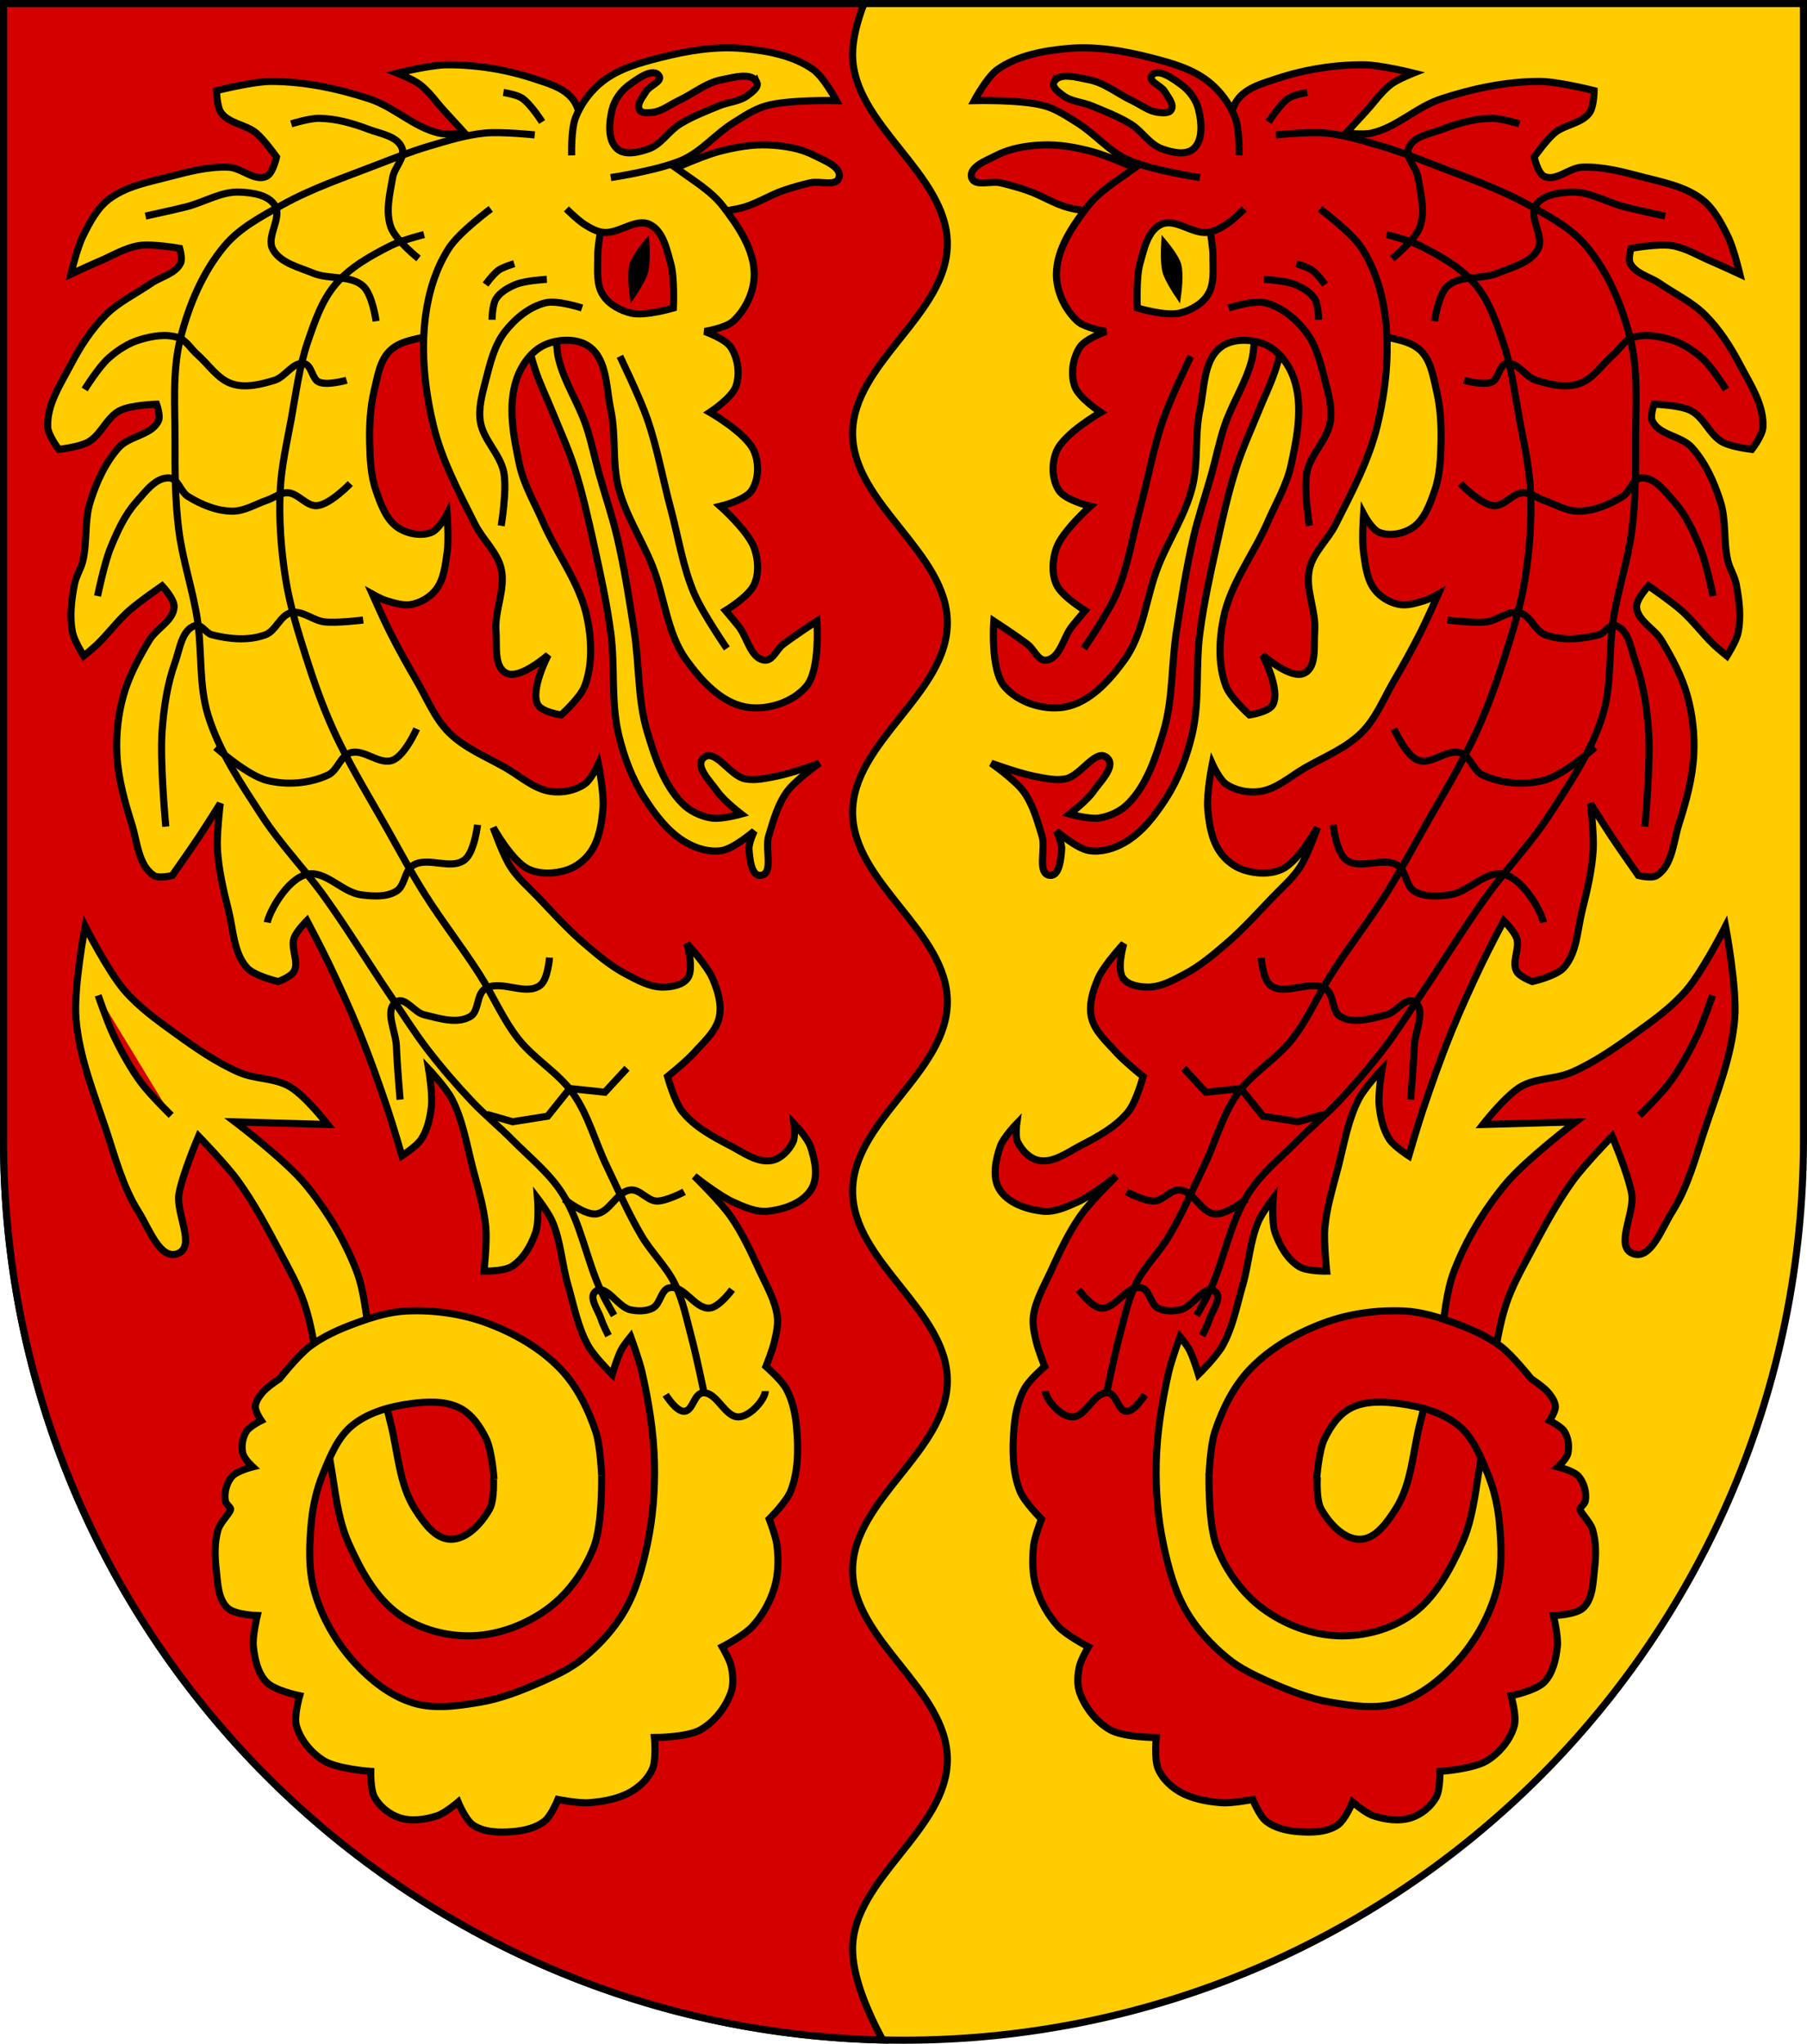 <?xml version="1.0" encoding="UTF-8" standalone="no"?>
<!-- Created with Inkscape (http://www.inkscape.org/) -->

<svg
   xmlns:dc="http://purl.org/dc/elements/1.1/"
   xmlns:cc="http://creativecommons.org/ns#"
   xmlns:rdf="http://www.w3.org/1999/02/22-rdf-syntax-ns#"
   xmlns:svg="http://www.w3.org/2000/svg"
   xmlns="http://www.w3.org/2000/svg"
   xmlns:sodipodi="http://sodipodi.sourceforge.net/DTD/sodipodi-0.dtd"
   xmlns:inkscape="http://www.inkscape.org/namespaces/inkscape"
   version="1.1"
   width="763"
   height="863"
   id="svg2"
   inkscape:version="0.48.1 "
   sodipodi:docname="sch.svg">
  <sodipodi:namedview
     pagecolor="#ffffff"
     bordercolor="#666666"
     borderopacity="1"
     objecttolerance="10"
     gridtolerance="10"
     guidetolerance="10"
     inkscape:pageopacity="0"
     inkscape:pageshadow="2"
     inkscape:window-width="1440"
     inkscape:window-height="878"
     id="namedview157"
     showgrid="false"
     inkscape:snap-grids="true"
     inkscape:zoom="0.64194669"
     inkscape:cx="565.41573"
     inkscape:cy="422.80315"
     inkscape:window-x="-8"
     inkscape:window-y="-8"
     inkscape:window-maximized="1"
     inkscape:current-layer="svg2"
     showguides="true"
     inkscape:guide-bbox="true">
    <inkscape:grid
       type="xygrid"
       id="grid3270" />
  </sodipodi:namedview>
  <defs
     id="defs4">
    <inkscape:perspective
       sodipodi:type="inkscape:persp3d"
       inkscape:vp_x="0 : 431.5 : 1"
       inkscape:vp_y="0 : 1000 : 0"
       inkscape:vp_z="763.00006 : 431.5 : 1"
       inkscape:persp3d-origin="381.50003 : 287.66667 : 1"
       id="perspective161" />
    <style
       id="style2268"
       type="text/css">
   
    .fil8 {fill:none;fill-rule:nonzero}
    .fil0 {fill:black;fill-rule:nonzero}
    .fil7 {fill:white;fill-rule:nonzero}
    .fil1 {fill:#000099;fill-rule:nonzero}
    .fil6 {fill:#660000;fill-rule:nonzero}
    .fil4 {fill:#8A8A01;fill-rule:nonzero}
    .fil3 {fill:#939301;fill-rule:nonzero}
    .fil5 {fill:red;fill-rule:nonzero}
    .fil2 {fill:#FFCC00;fill-rule:nonzero}
   
  </style>
    <style
       type="text/css"
       id="style2270">
   
    .str4 {stroke:black;stroke-width:1.138}
    .str3 {stroke:black;stroke-width:1.138}
    .str2 {stroke:black;stroke-width:1.138}
    .str8 {stroke:black;stroke-width:1.138}
    .str6 {stroke:black;stroke-width:1.138}
    .str5 {stroke:black;stroke-width:1.139}
    .str7 {stroke:black;stroke-width:1.139}
    .str1 {stroke:black;stroke-width:1.139}
    .str0 {stroke:black;stroke-width:2.407}
    .fil0 {fill:#0000DC}
    .fil2 {fill:red}
    .fil1 {fill:#FFF000}
    .fil4 {fill:#FFF020}
    .fil3 {fill:#FFF02D}
    .fil5 {fill:black;fill-rule:nonzero}
   
  </style>
    <style
       id="style1629"
       type="text/css">
   
    .fil8 {fill:none;fill-rule:nonzero}
    .fil0 {fill:black;fill-rule:nonzero}
    .fil7 {fill:white;fill-rule:nonzero}
    .fil1 {fill:#000099;fill-rule:nonzero}
    .fil6 {fill:#660000;fill-rule:nonzero}
    .fil4 {fill:#8A8A01;fill-rule:nonzero}
    .fil3 {fill:#939301;fill-rule:nonzero}
    .fil5 {fill:red;fill-rule:nonzero}
    .fil2 {fill:#FFCC00;fill-rule:nonzero}
   
  </style>
    <style
       type="text/css"
       id="style1631">
   
    .str4 {stroke:black;stroke-width:1.138}
    .str3 {stroke:black;stroke-width:1.138}
    .str2 {stroke:black;stroke-width:1.138}
    .str8 {stroke:black;stroke-width:1.138}
    .str6 {stroke:black;stroke-width:1.138}
    .str5 {stroke:black;stroke-width:1.139}
    .str7 {stroke:black;stroke-width:1.139}
    .str1 {stroke:black;stroke-width:1.139}
    .str0 {stroke:black;stroke-width:2.407}
    .fil0 {fill:#0000DC}
    .fil2 {fill:red}
    .fil1 {fill:#FFF000}
    .fil4 {fill:#FFF020}
    .fil3 {fill:#FFF02D}
    .fil5 {fill:black;fill-rule:nonzero}
   
  </style>
    <style
       id="style1869"
       type="text/css">
   
    .str4 {stroke:black;stroke-width:1.138}
    .str3 {stroke:black;stroke-width:1.138}
    .str2 {stroke:black;stroke-width:1.138}
    .str8 {stroke:black;stroke-width:1.138}
    .str6 {stroke:black;stroke-width:1.138}
    .str5 {stroke:black;stroke-width:1.139}
    .str7 {stroke:black;stroke-width:1.139}
    .str1 {stroke:black;stroke-width:1.139}
    .str0 {stroke:black;stroke-width:2.407}
    .fil0 {fill:#0000DC}
    .fil2 {fill:red}
    .fil1 {fill:#FFF000}
    .fil4 {fill:#FFF020}
    .fil3 {fill:#FFF02D}
    .fil5 {fill:black;fill-rule:nonzero}
   
  </style>
    <style
       type="text/css"
       id="style1867">
   
    .fil8 {fill:none;fill-rule:nonzero}
    .fil0 {fill:black;fill-rule:nonzero}
    .fil7 {fill:white;fill-rule:nonzero}
    .fil1 {fill:#000099;fill-rule:nonzero}
    .fil6 {fill:#660000;fill-rule:nonzero}
    .fil4 {fill:#8A8A01;fill-rule:nonzero}
    .fil3 {fill:#939301;fill-rule:nonzero}
    .fil5 {fill:red;fill-rule:nonzero}
    .fil2 {fill:#FFCC00;fill-rule:nonzero}
   
  </style>
    <style
       id="style1871"
       type="text/css">
   
    .fil8 {fill:none;fill-rule:nonzero}
    .fil0 {fill:black;fill-rule:nonzero}
    .fil7 {fill:white;fill-rule:nonzero}
    .fil1 {fill:#000099;fill-rule:nonzero}
    .fil6 {fill:#660000;fill-rule:nonzero}
    .fil4 {fill:#8A8A01;fill-rule:nonzero}
    .fil3 {fill:#939301;fill-rule:nonzero}
    .fil5 {fill:red;fill-rule:nonzero}
    .fil2 {fill:#FFCC00;fill-rule:nonzero}
   
  </style>
    <style
       type="text/css"
       id="style1873">
   
    .str4 {stroke:black;stroke-width:1.138}
    .str3 {stroke:black;stroke-width:1.138}
    .str2 {stroke:black;stroke-width:1.138}
    .str8 {stroke:black;stroke-width:1.138}
    .str6 {stroke:black;stroke-width:1.138}
    .str5 {stroke:black;stroke-width:1.139}
    .str7 {stroke:black;stroke-width:1.139}
    .str1 {stroke:black;stroke-width:1.139}
    .str0 {stroke:black;stroke-width:2.407}
    .fil0 {fill:#0000DC}
    .fil2 {fill:red}
    .fil1 {fill:#FFF000}
    .fil4 {fill:#FFF020}
    .fil3 {fill:#FFF02D}
    .fil5 {fill:black;fill-rule:nonzero}
   
  </style>
    <style
       id="style1747"
       type="text/css">
   
    .fil8 {fill:none;fill-rule:nonzero}
    .fil0 {fill:black;fill-rule:nonzero}
    .fil7 {fill:white;fill-rule:nonzero}
    .fil1 {fill:#000099;fill-rule:nonzero}
    .fil6 {fill:#660000;fill-rule:nonzero}
    .fil4 {fill:#8A8A01;fill-rule:nonzero}
    .fil3 {fill:#939301;fill-rule:nonzero}
    .fil5 {fill:red;fill-rule:nonzero}
    .fil2 {fill:#FFCC00;fill-rule:nonzero}
   
  </style>
    <style
       type="text/css"
       id="style1749">
   
    .str4 {stroke:black;stroke-width:1.138}
    .str3 {stroke:black;stroke-width:1.138}
    .str2 {stroke:black;stroke-width:1.138}
    .str8 {stroke:black;stroke-width:1.138}
    .str6 {stroke:black;stroke-width:1.138}
    .str5 {stroke:black;stroke-width:1.139}
    .str7 {stroke:black;stroke-width:1.139}
    .str1 {stroke:black;stroke-width:1.139}
    .str0 {stroke:black;stroke-width:2.407}
    .fil0 {fill:#0000DC}
    .fil2 {fill:red}
    .fil1 {fill:#FFF000}
    .fil4 {fill:#FFF020}
    .fil3 {fill:#FFF02D}
    .fil5 {fill:black;fill-rule:nonzero}
   
  </style>
    <style
       id="style2978"
       type="text/css">
   
    .str4 {stroke:black;stroke-width:1.138}
    .str3 {stroke:black;stroke-width:1.138}
    .str2 {stroke:black;stroke-width:1.138}
    .str8 {stroke:black;stroke-width:1.138}
    .str6 {stroke:black;stroke-width:1.138}
    .str5 {stroke:black;stroke-width:1.139}
    .str7 {stroke:black;stroke-width:1.139}
    .str1 {stroke:black;stroke-width:1.139}
    .str0 {stroke:black;stroke-width:2.407}
    .fil0 {fill:#0000DC}
    .fil2 {fill:red}
    .fil1 {fill:#FFF000}
    .fil4 {fill:#FFF020}
    .fil3 {fill:#FFF02D}
    .fil5 {fill:black;fill-rule:nonzero}
   
  </style>
    <style
       type="text/css"
       id="style6">
   
    .fil8 {fill:none;fill-rule:nonzero}
    .fil0 {fill:black;fill-rule:nonzero}
    .fil7 {fill:white;fill-rule:nonzero}
    .fil1 {fill:#000099;fill-rule:nonzero}
    .fil6 {fill:#660000;fill-rule:nonzero}
    .fil4 {fill:#8A8A01;fill-rule:nonzero}
    .fil3 {fill:#939301;fill-rule:nonzero}
    .fil5 {fill:red;fill-rule:nonzero}
    .fil2 {fill:#FFCC00;fill-rule:nonzero}
   
  </style>
    <inkscape:perspective
       id="perspective3436"
       inkscape:persp3d-origin="337.5 : 235.41667 : 1"
       inkscape:vp_z="675 : 353.125 : 1"
       inkscape:vp_y="0 : 1000 : 0"
       inkscape:vp_x="0 : 353.125 : 1"
       sodipodi:type="inkscape:persp3d" />
  </defs>
  <path
     d="m 1.5,1.5 0,480 c 0,209.868 170.132,380 380,380 209.868,0 380,-170.132 380,-380 l 0,-480 -760,0 z"
     id="path2850-7"
     style="fill:#ffcc00;fill-opacity:1;stroke:#000000;stroke-width:3;stroke-miterlimit:4;stroke-opacity:1;stroke-dasharray:none" />
  <path
     style="fill:#d40000;stroke:#000000;stroke-width:3;stroke-linecap:butt;stroke-linejoin:miter;stroke-opacity:1;stroke-miterlimit:4;stroke-dasharray:none"
     d="M 1.5 1.5 L 1.5 481.5 C 1.5 688.413 166.872 856.708 372.656 861.406 C 365.625 848.217 360 834.18 360 823 C 360 793.186 400 772.814 400 743 C 400 713.186 360 692.814 360 663 C 360 633.186 400 612.814 400 583 C 400 553.186 360 532.814 360 503 C 360 473.186 400 452.814 400 423 C 400 393.186 360 372.814 360 343 C 360 313.186 400 292.814 400 263 C 400 233.186 360 212.814 360 183 C 360 153.186 400 132.814 400 103 C 400 73.186 360 52.814 360 23 C 360 16.549 361.878 9.143 364.812 1.5 L 1.5 1.5 z "
     id="path4098" />
  <g
     id="g2679"
     transform="translate(-955.554,-1213.98)" />
  <g
     id="g4032">
    <g
       transform="translate(786.439,22.693)"
       style="fill:#d40000"
       id="g3835">
      <path
         style="fill:#d40000;stroke:#000000;stroke-width:3;stroke-linecap:butt;stroke-linejoin:miter;stroke-miterlimit:4;stroke-opacity:1;stroke-dasharray:none"
         d="m -275.927,599.19 c 0,0 -0.525,21.592 3.305,31.393 3.915,10.02 10.641,19.469 19.276,25.885 9.09,6.754 20.626,11.175 31.944,11.566 10.686,0.369 22.116,-2.633 30.842,-8.812 10.102,-7.153 16.438,-18.986 21.479,-30.291 4.752,-10.657 5.679,-22.656 7.711,-34.147 2.256,-12.759 2.788,-25.779 4.957,-38.553 1.633,-9.62 2.939,-19.394 6.058,-28.639 2.468,-7.314 6.298,-14.108 9.914,-20.929 5.589,-10.543 11.166,-21.184 18.175,-30.842 4.889,-6.737 16.523,-18.726 16.523,-18.726 0,0 6.774,15.829 8.261,24.233 1.472,8.318 -7.338,22.314 0.551,25.335 7.52,2.88 12.208,-10.825 16.523,-17.624 6.667,-10.506 9.843,-22.89 13.769,-34.697 5.101,-15.34 11.327,-30.704 12.667,-46.814 1.086,-13.053 -3.855,-39.103 -3.855,-39.103 0,0 -9.656,18.981 -16.523,26.987 -6.106,7.119 -13.878,12.681 -21.479,18.175 -8.549,6.178 -17.322,12.297 -26.987,16.523 -6.816,2.98 -15.061,2.297 -21.479,6.058 -6.496,3.807 -15.972,15.972 -15.972,15.972 l 39.103,-1.102 c 0,0 -21.309,16.197 -29.741,26.436 -8.947,10.864 -16.401,23.224 -21.479,36.35 -3.586,9.268 -3.897,19.49 -6.058,29.19 -2.585,11.605 -5.262,23.193 -8.261,34.697 -3.225,12.372 -3.557,26.142 -10.464,36.9 -3.518,5.479 -8.361,12.5 -14.87,12.667 -6.938,0.179 -13.079,-6.642 -16.523,-12.667 -2.249,-3.934 -1.652,-13.493 -1.652,-13.493"
         id="path3831"
         inkscape:connector-curvature="0"
         sodipodi:nodetypes="caaaaaaaaaacacaaacaaaaccaaaaaaac" />
      <path
         style="fill:#d40000;stroke:#000000;stroke-width:3;stroke-linecap:butt;stroke-linejoin:miter;stroke-miterlimit:4;stroke-opacity:1;stroke-dasharray:none"
         d="m -63.336,397.615 c 0,0 -3.962,11.575 -6.609,17.073 -3.319,6.894 -7.022,13.671 -11.566,19.827 -3.704,5.017 -12.667,13.769 -12.667,13.769"
         id="path3833"
         inkscape:connector-curvature="0"
         sodipodi:nodetypes="caac" />
    </g>
    <path
       sodipodi:nodetypes="caaaaaacaacaacaasaaacaacaacaaacaaacaaacaaacaaacaaacaaaacaaaacaaaacaaacaaaaaacaaaacaaaaaacaaaacaaaaaaaaaaaaaacaacaaacaacaaaaacaacaaaaacaacaaaaaacaacaaaaaacacaaacaacaaacaacaaacaacaaacacaaaaaaaaaaaaaaaac"
       inkscape:connector-curvature="0"
       id="path3839"
       d="m 510.512,622.984 c 0,0 0.509,-12.566 2.478,-18.45 3.209,-9.588 7.882,-19.129 14.87,-26.436 8.52,-8.909 19.82,-15.304 31.393,-19.552 10.627,-3.9 22.287,-5.463 33.596,-4.957 7.451,0.334 14.756,2.656 21.755,5.232 6.665,2.453 13.317,5.381 19.001,9.638 5.042,3.776 12.943,13.769 12.943,13.769 0,0 5.461,3.544 7.435,6.058 1.319,1.679 2.712,3.648 2.754,5.783 0.041,2.097 -2.478,5.783 -2.478,5.783 0,0 4.984,2.43 6.334,4.681 1.622,2.705 2.153,6.305 1.377,9.363 -0.565,2.224 -4.131,5.508 -4.131,5.508 0,0 6.727,1.646 8.812,4.131 2.262,2.695 3.321,6.717 2.754,10.189 -0.214,1.307 -1.652,2.203 -2.203,3.305 -0.551,1.101 4.247,5.541 5.232,8.812 1.616,5.368 1.473,11.229 0.826,16.798 -0.651,5.598 -0.646,12.313 -4.681,16.247 -3.124,3.046 -12.667,3.305 -12.667,3.305 0,0 2.163,8.807 1.652,13.218 -0.607,5.251 -1.838,11.066 -5.508,14.87 -3.515,3.644 -14.044,5.783 -14.044,5.783 0,0 2.531,8.58 1.377,12.667 -1.671,5.92 -6.114,11.273 -11.29,14.595 -5.79,3.716 -20.102,4.681 -20.102,4.681 0,0 0.185,7.789 -1.652,11.015 -2.228,3.912 -6.186,7.136 -10.464,8.537 -5.067,1.658 -10.905,0.832 -15.972,-0.826 -3.339,-1.093 -8.812,-5.783 -8.812,-5.783 0,0 -3.149,7.666 -6.42,9.799 -4.604,3.002 -10.785,3.11 -16.267,2.707 -4.826,-0.355 -10.01,-1.465 -13.816,-4.453 -2.818,-2.212 -5.63,-9.154 -5.63,-9.154 0,0 -8.803,1.736 -13.218,1.377 -6.259,-0.51 -12.818,-1.681 -18.175,-4.957 -3.603,-2.204 -6.889,-5.474 -8.537,-9.363 -1.723,-4.065 -0.826,-13.218 -0.826,-13.218 0,0 -13.833,0.01 -19.552,-3.305 -5.755,-3.336 -10.347,-9.187 -12.667,-15.421 -1.281,-3.442 -1.004,-7.415 -0.275,-11.015 0.619,-3.06 3.855,-8.537 3.855,-8.537 0,0 -9.209,-4.8 -12.667,-8.537 -4.3,-4.646 -7.559,-10.455 -9.363,-16.523 -1.677,-5.642 -1.754,-11.774 -1.101,-17.624 0.435,-3.897 3.305,-11.29 3.305,-11.29 0,0 -7.272,-7.209 -9.087,-11.841 -3.263,-8.325 -3.229,-17.801 -2.478,-26.711 0.478,-5.68 1.674,-11.52 4.406,-16.523 2.025,-3.707 8.537,-9.363 8.537,-9.363 0,0 -2.803,-6.987 -3.617,-10.645 -0.767,-3.442 -1.624,-7.018 -1.168,-10.515 0.882,-6.765 4.556,-12.881 7.399,-19.083 3.679,-8.024 7.381,-16.148 12.462,-23.366 4.337,-6.162 15.188,-16.746 15.188,-16.746 0,0 -10.38,8.216 -16.357,10.904 -4.652,2.092 -9.727,4.441 -14.799,3.894 -6.811,-0.734 -14.791,-3.465 -18.304,-9.347 -3.063,-5.128 -1.506,-12.25 0.389,-17.914 1.269,-3.792 7.01,-9.736 7.01,-9.736 0,0 -0.747,5.451 0.389,7.789 1.73,3.558 5.07,7.053 8.957,7.789 6.092,1.153 12.026,-3.368 17.525,-6.231 7.348,-3.826 15.071,-7.944 20.251,-14.409 3.347,-4.177 6.231,-14.799 6.231,-14.799 0,0 -7.926,-6.354 -11.294,-10.125 -4.03,-4.514 -9.157,-8.902 -10.515,-14.799 -1.24,-5.386 0.573,-11.266 2.726,-16.357 2.387,-5.644 10.904,-14.799 10.904,-14.799 0,0 -3.081,10.429 -0.389,14.409 2.094,3.096 6.777,3.861 10.515,3.894 5.501,0.05 10.71,-2.889 15.578,-5.452 6.41,-3.375 12.027,-8.135 17.525,-12.852 6.967,-5.977 13.138,-12.829 19.472,-19.472 3.995,-4.19 8.525,-7.999 11.683,-12.852 3.329,-5.115 7.399,-16.746 7.399,-16.746 0,0 -7.903,14.222 -14.799,17.525 -4.919,2.356 -11.173,2.084 -16.357,0.389 -4.047,-1.323 -7.748,-4.256 -10.125,-7.789 -3.535,-5.251 -4.538,-11.995 -5.063,-18.304 -0.52,-6.243 1.947,-18.693 1.947,-18.693 0,0 2.98,6.629 5.842,8.568 3.963,2.685 9.273,3.738 14.02,3.116 7.254,-0.951 13.117,-6.501 19.472,-10.125 8.104,-4.622 17.154,-8.207 23.756,-14.799 6.066,-6.057 9.299,-14.411 13.63,-21.809 3.962,-6.768 7.761,-13.639 11.294,-20.64 2.643,-5.237 7.399,-15.967 7.399,-15.967 0,0 -3.782,2.113 -5.842,2.726 -3.519,1.047 -7.309,2.305 -10.904,1.558 -3.88,-0.806 -7.71,-3.089 -10.125,-6.231 -3.304,-4.298 -3.886,-10.214 -4.673,-15.578 -0.792,-5.394 0,-16.357 0,-16.357 0,0 3.436,6.575 6.62,7.789 4.409,1.68 10.084,0.655 14.02,-1.947 5.051,-3.34 7.351,-9.86 9.347,-15.578 2.287,-6.552 2.579,-13.702 2.726,-20.64 0.154,-7.297 -0.264,-14.707 -1.947,-21.809 -1.385,-5.841 -2.321,-12.558 -6.62,-16.746 -5.148,-5.015 -13.527,-4.861 -20.251,-7.399 -7.691,-2.904 -16.184,-4.328 -22.977,-8.957 -7.743,-5.276 -13.143,-13.394 -19.083,-20.64 -7.012,-8.555 -16.141,-16.323 -19.472,-26.871 -2.541,-8.047 -0.706,-16.946 0.389,-25.314 0.764,-5.838 0.643,-12.508 4.284,-17.135 3.806,-4.837 10.515,-6.629 16.357,-8.568 11.728,-3.891 24.251,-5.884 36.607,-5.842 7.107,0.025 21.03,3.505 21.03,3.505 0,0 -6.558,2.586 -9.347,4.673 -4.118,3.082 -7.025,7.516 -10.515,11.294 -2.868,3.104 -8.568,9.347 -8.568,9.347 0,0 7.365,0.826 10.904,0 10.573,-2.466 18.895,-11.017 29.208,-14.409 13.279,-4.369 27.301,-7.314 41.281,-7.399 7.896,-0.048 23.366,3.894 23.366,3.894 0,0 -0.083,6.767 -1.947,9.347 -3.338,4.62 -10.427,4.91 -14.799,8.568 -3.391,2.837 -8.568,10.125 -8.568,10.125 0,0 1.48,6.911 4.284,8.178 4.992,2.256 10.493,-3.67 15.967,-3.894 8.274,-0.339 16.527,1.787 24.535,3.894 8.978,2.362 18.751,4.055 26.093,9.736 5.013,3.879 8.097,9.895 10.904,15.578 2.473,5.006 5.063,15.967 5.063,15.967 0,0 -8.006,-3.731 -12.073,-5.452 -5.528,-2.339 -10.815,-5.699 -16.746,-6.62 -5.657,-0.879 -17.135,1.168 -17.135,1.168 0,0 -1.3,4.36 -0.389,6.231 2.206,4.532 8.314,5.703 12.462,8.568 6.37,4.4 13.59,7.785 19.083,13.241 6.081,6.041 10.82,13.438 14.799,21.03 4.366,8.33 10.259,17.092 9.736,26.482 -0.194,3.478 -4.673,9.347 -4.673,9.347 0,0 -8.736,-1.006 -12.462,-3.116 -5.432,-3.075 -7.703,-10.362 -13.241,-13.241 -4.677,-2.431 -15.578,-2.726 -15.578,-2.726 0,0 -1.766,4.876 -0.779,7.01 2.827,6.11 12.253,6.279 16.746,11.294 5.774,6.444 9.482,14.722 12.073,22.977 2.507,7.989 1.166,16.782 3.116,24.924 0.803,3.354 2.848,6.35 3.505,9.736 1.311,6.759 2.18,13.899 0.779,20.64 -0.732,3.525 -4.673,9.736 -4.673,9.736 0,0 -3.719,-3.023 -5.452,-4.673 -4.788,-4.559 -8.696,-10.008 -13.63,-14.409 -4.359,-3.888 -14.02,-10.515 -14.02,-10.515 0,0 -5.284,5.535 -5.063,8.957 0.377,5.829 7.511,9.01 10.515,14.02 4.42,7.372 8.589,15.089 10.904,23.366 2.252,8.049 3.149,16.577 2.726,24.924 -0.504,9.942 -3.218,19.72 -6.231,29.208 -2.394,7.538 -2.744,17.455 -9.347,21.809 -2.167,1.429 -7.789,0 -7.789,0 0,0 -7.627,-10.838 -11.294,-16.357 -3.069,-4.619 -8.957,-14.02 -8.957,-14.02 0,0 1.558,12.981 1.168,19.472 -0.522,8.693 -2.553,17.257 -4.673,25.703 -2.059,8.202 -2.126,17.864 -7.789,24.145 -3.23,3.583 -13.241,5.842 -13.241,5.842 0,0 -5.364,-1.975 -6.62,-4.284 -2.233,-4.105 1.459,-9.58 0,-14.02 -0.957,-2.911 -5.452,-7.399 -5.452,-7.399 0,0 -6.124,11.608 -8.957,17.525 -4.668,9.748 -9.18,19.581 -13.241,29.597 -4.413,10.884 -8.34,21.966 -12.073,33.102 -2.114,6.307 -5.842,19.083 -5.842,19.083 0,0 -6.213,-4.005 -8.178,-7.01 -2.675,-4.089 -3.743,-9.163 -4.284,-14.02 -0.576,-5.175 1.168,-15.578 1.168,-15.578 0,0 -7.309,7.783 -9.736,12.462 -4.747,9.15 -6.361,19.622 -8.957,29.597 -2.142,8.23 -4.718,16.451 -5.452,24.924 -0.527,6.084 0.779,18.304 0.779,18.304 0,0 -8.342,0.156 -11.683,-1.947 -4.968,-3.127 -8.205,-8.862 -10.125,-14.409 -1.574,-4.545 -0.779,-14.409 -0.779,-14.409 0,0 -4.711,6.195 -6.231,9.736 -3.639,8.477 -4.056,18.01 -6.62,26.871 -2.51,8.675 -4.16,17.82 -8.568,25.703 -2.563,4.584 -10.125,12.073 -10.125,12.073 0,0 -2.144,-7.213 -3.894,-10.515 -1.046,-1.973 -3.894,-5.452 -3.894,-5.452 0,0 -3.648,9.927 -4.814,15.07 -2.828,12.47 -4.914,25.219 -5.232,38.002 -0.289,11.606 0.622,23.34 3.029,34.697 2.052,9.684 4.675,19.524 9.638,28.088 4.468,7.71 10.709,14.482 17.624,20.102 5.072,4.122 11.1,6.986 17.073,9.638 8.49,3.769 17.275,7.279 26.436,8.812 9.235,1.545 19.134,3.013 28.088,0.275 9.593,-2.933 18.013,-9.671 24.784,-17.073 7.684,-8.401 13.649,-18.799 16.798,-29.741 2.745,-9.537 2.33,-19.862 1.377,-29.741 -0.671,-6.958 -2.296,-13.913 -4.957,-20.378 -2.978,-7.235 -6.097,-15.104 -12.117,-20.102 -6.86,-5.696 -16.22,-8.187 -25.059,-9.363 -6.854,-0.912 -14.518,-1.261 -20.653,1.928 -5.027,2.613 -8.56,7.837 -11.015,12.943 -2.512,5.224 -3.305,17.073 -3.305,17.073"
       style="fill:#d40000;stroke:#000000;stroke-width:3;stroke-linecap:butt;stroke-linejoin:miter;stroke-miterlimit:4;stroke-opacity:1;stroke-dasharray:none" />
    <g
       transform="translate(786.439,22.693)"
       id="g3816">
      <path
         style="fill:#d40000;stroke:#000000;stroke-width:3;stroke-linecap:butt;stroke-linejoin:miter;stroke-miterlimit:4;stroke-opacity:1;stroke-dasharray:none"
         d="m -256.65,116.731 c 0,0 -0.135,8.178 -1.101,12.117 -2.413,9.834 -8.311,18.5 -11.566,28.088 -2.262,6.663 -3.623,13.599 -5.508,20.378 -2.506,9.014 -5.592,17.874 -7.711,26.987 -3.042,13.083 -5.101,26.381 -7.16,39.654 -2.185,14.086 -1.394,28.76 -5.508,42.408 -3.246,10.77 -6.946,22.309 -14.87,30.291 -3.181,3.205 -7.664,5.308 -12.117,6.058 -4.199,0.708 -12.667,-1.652 -12.667,-1.652 0,0 7.32,-5.63 9.914,-9.363 2.957,-4.257 9.837,-10.773 6.058,-14.32 -4.789,-4.495 -11.174,7.57 -17.624,8.812 -4.342,0.836 -8.875,-0.272 -13.218,-1.101 -6.218,-1.187 -18.175,-5.508 -18.175,-5.508 0,0 10.217,7.14 13.769,12.117 3.921,5.494 5.754,12.265 7.711,18.726 1.628,5.376 -2.276,15.891 3.305,16.523 4.001,0.453 4.666,-6.999 4.957,-11.015 0.193,-2.666 -2.203,-7.711 -2.203,-7.711 0,0 8.486,7.404 13.769,8.261 5.012,0.813 10.457,-0.794 14.87,-3.305 7.451,-4.238 12.989,-11.515 17.624,-18.726 5.254,-8.173 8.78,-17.531 11.015,-26.987 3.304,-13.977 1.402,-28.723 3.305,-42.959 1.683,-12.598 4.399,-25.045 7.16,-37.451 2.427,-10.909 4.823,-21.86 8.261,-32.494 2.612,-8.077 6.179,-15.813 9.363,-23.682 2.161,-5.341 4.686,-10.54 6.609,-15.972 1.725,-4.873 4.406,-14.87 4.406,-14.87 z"
         id="path3814"
         inkscape:connector-curvature="0"
         sodipodi:nodetypes="caaaaaaaacaaaacaaaacaaaaaaaaacc" />
      <path
         style="fill:#d40000;stroke:#000000;stroke-width:3;stroke-linecap:butt;stroke-linejoin:miter;stroke-miterlimit:4;stroke-opacity:1;stroke-dasharray:none"
         d="m -315.03,67.714 c 0,0 -13.764,-0.954 -20.378,-2.754 -5.955,-1.62 -11.251,-5.115 -17.073,-7.16 -3.783,-1.328 -7.661,-2.394 -11.566,-3.305 -3.998,-0.932 -11.002,1.748 -12.117,-2.203 -1.271,-4.505 6.307,-7.213 10.464,-9.363 5.854,-3.028 12.692,-4.097 19.276,-4.406 7.029,-0.33 14.124,0.962 20.929,2.754 9,2.37 25.885,10.464 25.885,10.464"
         id="path3810"
         inkscape:connector-curvature="0"
         sodipodi:nodetypes="caaaaaaac" />
      <path
         style="fill:#d40000;stroke:#000000;stroke-width:3;stroke-linecap:butt;stroke-linejoin:miter;stroke-miterlimit:4;stroke-opacity:1;stroke-dasharray:none"
         d="m -229.113,65.511 c 0,0 13.242,9.767 17.624,16.523 5.498,8.475 8.594,18.623 9.914,28.639 2.019,15.328 0.294,31.227 -3.305,46.263 -3.524,14.723 -10.834,28.327 -17.624,41.857 -3.248,6.472 -9.404,11.665 -11.015,18.726 -1.967,8.621 2.918,17.622 2.203,26.436 -0.489,6.036 1.029,14.954 -4.406,17.624 -5.755,2.828 -17.624,-7.711 -17.624,-7.711 0,0 7.651,14.581 4.406,20.929 -1.646,3.22 -9.914,4.406 -9.914,4.406 0,0 -8.065,-7.236 -9.914,-12.117 -3.384,-8.934 -2.963,-19.269 -1.101,-28.639 2.913,-14.664 12.773,-27.041 18.726,-40.756 3.475,-8.006 8.1,-15.696 9.914,-24.233 2.519,-11.858 5.098,-24.905 1.101,-36.35 -2.061,-5.903 -6.369,-11.857 -12.117,-14.32 -5.747,-2.463 -13.763,-2.702 -18.726,1.102 -7.373,5.65 -6.869,17.353 -8.812,26.436 -2.315,10.825 -0.52,22.331 -3.305,33.045 -3.02,11.619 -9.892,21.887 -14.32,33.045 -5.183,13.063 -6.078,28.271 -14.32,39.654 -6.289,8.686 -14.756,18.069 -25.335,19.827 -8.82,1.466 -19.593,-1.958 -25.335,-8.812 -5.97,-7.126 -4.406,-27.538 -4.406,-27.538 0,0 9.723,6.367 14.32,9.914 2.68,2.068 4.343,6.958 7.711,6.609 5.99,-0.621 7.251,-9.619 11.015,-14.32 1.792,-2.238 5.508,-6.609 5.508,-6.609 0,0 -9.908,-6.023 -12.117,-11.015 -2.08,-4.701 -1.72,-10.577 0,-15.421 2.533,-7.133 14.32,-17.624 14.32,-17.624 0,0 -10.49,-2.507 -13.218,-6.609 -3.057,-4.596 -3.203,-11.419 -1.101,-16.523 3.17,-7.697 18.726,-16.523 18.726,-16.523 0,0 -9.35,-6.097 -11.015,-11.015 -1.782,-5.263 -0.849,-11.879 2.203,-16.523 2.352,-3.578 11.015,-6.609 11.015,-6.609 0,0 -8.974,-1.474 -12.117,-4.406 -5.289,-4.933 -8.863,-12.595 -8.812,-19.827 0.075,-10.514 6.795,-20.315 13.218,-28.639 4.939,-6.402 12.208,-10.635 18.726,-15.421 8.126,-5.968 25.335,-16.523 25.335,-16.523"
         id="path3794"
         inkscape:connector-curvature="0"
         sodipodi:nodetypes="caaaaaaacacaaaaaaaaaaaaacaaacaacaacaacaaaac" />
      <path
         style="fill:#ffcc00;stroke:#000000;stroke-width:3;stroke-linecap:butt;stroke-linejoin:miter;stroke-miterlimit:4;stroke-opacity:1;stroke-dasharray:none"
         d="m -261.056,65.511 c 0,0 -4.837,4.82 -7.711,6.609 -2.374,1.478 -4.934,2.97 -7.711,3.305 -6.652,0.801 -13.817,-6.266 -19.827,-3.305 -5.599,2.759 -7.121,10.514 -8.812,16.523 -1.694,6.019 -1.101,18.726 -1.101,18.726 0,0 11.848,3.502 17.624,2.203 4.671,-1.05 9.54,-3.676 12.117,-7.711 2.99,-4.683 2.142,-10.967 2.203,-16.523 0.036,-3.325 -1.101,-9.914 -1.101,-9.914"
         id="path3796"
         inkscape:connector-curvature="0"
         sodipodi:nodetypes="caaaacaaac" />
      <path
         style="fill:#000000;stroke:#000000;stroke-width:3;stroke-linecap:butt;stroke-linejoin:miter;stroke-miterlimit:4;stroke-opacity:1;stroke-dasharray:none"
         d="m -294.652,80.381 c 0,0 4.553,5.482 5.508,8.812 1.113,3.882 0,12.117 0,12.117 0,0 -4.024,-5.957 -4.957,-9.363 -1.019,-3.723 -0.551,-11.566 -0.551,-11.566 z"
         id="path3798"
         inkscape:connector-curvature="0"
         sodipodi:nodetypes="cacac" />
      <path
         style="fill:none;stroke:#000000;stroke-width:3;stroke-linecap:butt;stroke-linejoin:miter;stroke-miterlimit:4;stroke-opacity:1;stroke-dasharray:none"
         d="m -328.799,251.115 c 0,0 10.245,-14.879 13.769,-23.132 4.862,-11.388 6.698,-23.842 9.914,-35.799 3.399,-12.642 5.624,-25.633 9.914,-38.002 3.151,-9.088 11.566,-26.436 11.566,-26.436"
         id="path3800"
         inkscape:connector-curvature="0"
         sodipodi:nodetypes="caaac" />
      <path
         style="fill:none;stroke:#000000;stroke-width:3;stroke-linecap:butt;stroke-linejoin:miter;stroke-miterlimit:4;stroke-opacity:1;stroke-dasharray:none"
         d="m -233.519,199.344 c 0,0 -2.538,-15.183 -1.101,-22.581 1.503,-7.741 8.719,-13.685 9.914,-21.479 0.869,-5.672 -0.771,-11.516 -2.203,-17.073 -1.871,-7.263 -3.635,-15.026 -8.261,-20.929 -4.305,-5.493 -10.291,-10.474 -17.073,-12.117 -5.047,-1.222 -15.421,2.203 -15.421,2.203"
         id="path3802"
         inkscape:connector-curvature="0"
         sodipodi:nodetypes="caaaaac" />
      <path
         style="fill:none;stroke:#000000;stroke-width:3;stroke-linecap:butt;stroke-linejoin:miter;stroke-miterlimit:4;stroke-opacity:1;stroke-dasharray:none"
         d="m -252.795,95.252 c 0,0 9.102,0.468 13.218,2.203 3.147,1.327 6.442,3.168 8.261,6.058 1.592,2.529 1.652,8.812 1.652,8.812"
         id="path3804"
         inkscape:connector-curvature="0"
         sodipodi:nodetypes="caac" />
      <path
         style="fill:none;stroke:#000000;stroke-width:3;stroke-linecap:butt;stroke-linejoin:miter;stroke-miterlimit:4;stroke-opacity:1;stroke-dasharray:none"
         d="m -239.026,88.643 c 0,0 4.658,1.379 6.609,2.754 2.231,1.572 5.508,6.058 5.508,6.058"
         id="path3806"
         inkscape:connector-curvature="0"
         sodipodi:nodetypes="cac" />
      <path
         style="fill:#d40000;stroke:#000000;stroke-width:3;stroke-linecap:butt;stroke-linejoin:miter;stroke-miterlimit:4;stroke-opacity:1;stroke-dasharray:none"
         d="m -279.782,52.293 c 0,0 -21.254,-3.197 -30.842,-7.711 -7.84,-3.691 -13.574,-10.838 -20.929,-15.421 -4.39,-2.736 -8.793,-5.746 -13.769,-7.16 -9.562,-2.716 -29.741,-2.203 -29.741,-2.203 0,0 5.392,-10.073 9.914,-13.218 8.489,-5.903 19.442,-7.896 29.741,-8.812 11.591,-1.031 23.421,0.982 34.697,3.855 8.457,2.155 17.327,4.578 24.233,9.914 5.085,3.928 9.223,9.438 11.566,15.421 1.952,4.984 1.652,15.972 1.652,15.972"
         id="path3808"
         inkscape:connector-curvature="0"
         sodipodi:nodetypes="caaacaaaaac" />
      <path
         style="fill:#ffcc00;stroke:#000000;stroke-width:3;stroke-linecap:butt;stroke-linejoin:miter;stroke-miterlimit:4;stroke-opacity:1;stroke-dasharray:none"
         d="m -341.466,12.088 c 2.131,-4.49 9.988,-2.034 14.87,-1.102 6.613,1.263 12.075,5.962 18.175,8.812 3.648,1.705 7.014,4.504 11.015,4.957 1.86,0.211 4.585,0.528 5.508,-1.102 1.345,-2.375 -1.4,-5.341 -2.754,-7.711 -1.422,-2.49 -7.093,-4.219 -5.508,-6.609 2.44,-3.678 9.109,1.244 12.667,3.855 3.407,2.501 6.181,6.353 7.16,10.464 1.287,5.405 1.977,12.863 -2.203,16.523 -3.315,2.902 -9.057,1.448 -13.218,0 -5.308,-1.847 -8.436,-7.512 -13.218,-10.464 -5.171,-3.193 -10.907,-5.385 -16.523,-7.711 -3.97,-1.645 -8.707,-1.79 -12.117,-4.406 -1.778,-1.364 -4.816,-3.483 -3.855,-5.508 z"
         id="path3812"
         inkscape:connector-curvature="0"
         sodipodi:nodetypes="aaaaaaaaaaaaaaa" />
    </g>
    <path
       sodipodi:nodetypes="caaaaaaaaaaaaaaaaaac"
       inkscape:connector-curvature="0"
       id="path3841"
       d="m 538.755,56.964 c 0,0 14.047,-1.452 21.03,-0.779 7.961,0.767 15.694,3.195 23.366,5.452 7.405,2.179 14.616,4.986 21.809,7.789 13.658,5.323 27.699,9.996 40.502,17.135 8.62,4.807 17.783,9.591 24.145,17.135 9.283,11.008 15.13,24.993 18.693,38.944 3.667,14.358 2.262,29.577 2.337,44.396 0.061,12.213 -0.048,24.488 -1.558,36.607 -1.574,12.632 -5.773,24.817 -7.789,37.386 -2.193,13.673 -0.544,28.063 -4.673,41.281 -4.745,15.19 -13.928,28.708 -22.588,42.06 -7.856,12.112 -18.059,22.546 -26.482,34.271 -9.831,13.685 -18.583,28.114 -28.04,42.06 -5.133,7.57 -9.998,15.341 -15.578,22.588 -5.841,7.586 -12.106,14.86 -18.693,21.809 -5.432,5.731 -11.587,10.738 -17.135,16.357 -7.229,7.319 -15.535,13.891 -21.03,22.588 -7.906,12.513 -10.111,27.862 -16.357,41.281 -1.617,3.475 -5.452,10.125 -5.452,10.125"
       style="fill:none;stroke:#000000;stroke-width:3;stroke-linecap:butt;stroke-linejoin:miter;stroke-miterlimit:4;stroke-opacity:1;stroke-dasharray:none" />
    <path
       sodipodi:nodetypes="caaaaaaaaaaaaaaaaac"
       inkscape:connector-curvature="0"
       id="path3843"
       d="m 467.097,588.94 c 0,0 3.319,-16.175 5.452,-24.145 2.038,-7.615 3.558,-15.5 7.01,-22.588 3.595,-7.381 9.837,-13.186 14.02,-20.251 5.62,-9.491 10.021,-19.656 14.799,-29.597 4.831,-10.051 7.641,-21.229 14.02,-30.376 6.3,-9.035 16.588,-14.684 23.366,-23.366 6.522,-8.353 10.643,-18.336 16.357,-27.261 7.454,-11.645 16.017,-22.559 23.366,-34.271 5.255,-8.374 9.965,-17.079 14.799,-25.703 7.953,-14.189 16.6,-28.047 23.366,-42.838 4.614,-10.086 8.327,-20.584 11.683,-31.155 3.411,-10.744 6.78,-21.584 8.568,-32.713 1.98,-12.328 2.9,-24.913 2.337,-37.386 -0.462,-10.234 -2.82,-20.301 -4.673,-30.376 -2.017,-10.968 -3.387,-22.166 -7.01,-32.713 -2.905,-8.456 -5.887,-17.338 -11.683,-24.145 -6.164,-7.239 -14.874,-12.083 -23.366,-16.356 -4.4,-2.214 -14.02,-4.673 -14.02,-4.673"
       style="fill:none;stroke:#000000;stroke-width:3;stroke-linecap:butt;stroke-linejoin:miter;stroke-miterlimit:4;stroke-opacity:1;stroke-dasharray:none" />
    <path
       sodipodi:nodetypes="cac"
       inkscape:connector-curvature="0"
       id="path3845"
       d="m 535.639,51.512 c 0,0 4.869,-7.702 8.568,-10.125 2.267,-1.485 7.789,-2.337 7.789,-2.337"
       style="fill:none;stroke:#000000;stroke-width:3;stroke-linecap:butt;stroke-linejoin:miter;stroke-miterlimit:4;stroke-opacity:1;stroke-dasharray:none" />
    <path
       sodipodi:nodetypes="caaaaac"
       inkscape:connector-curvature="0"
       id="path3847"
       d="m 587.824,109.149 c 0,0 9.704,-7.698 11.683,-13.241 2.359,-6.606 0.408,-14.116 -0.779,-21.03 -0.736,-4.289 -5.51,-8.421 -3.894,-12.462 1.985,-4.964 9.022,-5.891 14.02,-7.789 6.713,-2.549 13.849,-4.597 21.03,-4.673 3.971,-0.042 11.683,2.337 11.683,2.337"
       style="fill:none;stroke:#000000;stroke-width:3;stroke-linecap:butt;stroke-linejoin:miter;stroke-miterlimit:4;stroke-opacity:1;stroke-dasharray:none" />
    <path
       sodipodi:nodetypes="caaaaaac"
       inkscape:connector-curvature="0"
       id="path3849"
       d="m 605.738,135.631 c 0,0 1.555,-11.271 5.452,-14.799 5.369,-4.86 14.342,-2.674 21.03,-5.452 6.127,-2.545 13.968,-4.296 17.135,-10.125 2.977,-5.48 -4.239,-13.504 -0.779,-18.693 2.916,-4.374 9.546,-5.232 14.799,-5.452 7.804,-0.327 15.013,4.327 22.588,6.231 5.681,1.428 17.135,3.894 17.135,3.894"
       style="fill:none;stroke:#000000;stroke-width:3;stroke-linecap:butt;stroke-linejoin:miter;stroke-miterlimit:4;stroke-opacity:1;stroke-dasharray:none" />
    <path
       sodipodi:nodetypes="caaaaaaaac"
       inkscape:connector-curvature="0"
       id="path3851"
       d="m 618.2,160.555 c 0,0 8.111,2.352 11.683,0.779 3.043,-1.34 2.967,-7.155 6.231,-7.789 4.679,-0.909 7.908,5.603 12.462,7.01 5.727,1.769 12.2,3.367 17.914,1.558 6.148,-1.946 9.935,-8.227 14.799,-12.462 2.634,-2.294 4.499,-5.836 7.789,-7.01 5.141,-1.834 11.126,-0.78 16.357,0.779 4.907,1.463 9.408,4.394 13.241,7.789 4.159,3.684 10.125,13.241 10.125,13.241"
       style="fill:none;stroke:#000000;stroke-width:3;stroke-linecap:butt;stroke-linejoin:miter;stroke-miterlimit:4;stroke-opacity:1;stroke-dasharray:none" />
    <path
       sodipodi:nodetypes="caaaaaaaac"
       inkscape:connector-curvature="0"
       id="path3853"
       d="m 616.643,204.172 c 0,0 8.425,8.854 14.02,9.347 4.517,0.398 7.93,-5.308 12.462,-5.452 3.037,-0.097 5.69,2.138 8.568,3.116 4.898,1.663 9.626,4.714 14.799,4.673 6.568,-0.052 13.106,-2.778 18.693,-6.231 3.123,-1.93 4.129,-7.496 7.789,-7.789 5.746,-0.46 10.185,5.822 14.02,10.125 4.949,5.554 8.098,12.582 10.904,19.472 2.637,6.474 5.452,20.251 5.452,20.251"
       style="fill:none;stroke:#000000;stroke-width:3;stroke-linecap:butt;stroke-linejoin:miter;stroke-miterlimit:4;stroke-opacity:1;stroke-dasharray:none" />
    <path
       sodipodi:nodetypes="caaaaaaac"
       inkscape:connector-curvature="0"
       id="path3855"
       d="m 611.19,261.81 c 0,0 10.932,1.387 16.357,0.779 4.82,-0.541 9.285,-4.947 14.02,-3.894 4.673,1.039 6.414,7.686 10.904,9.347 7.062,2.612 15.299,1.889 22.588,0 2.588,-0.671 4.441,-4.634 7.01,-3.894 5.695,1.64 6.564,10.001 8.568,15.578 3.306,9.201 4.727,19.069 5.452,28.819 1.002,13.473 -1.558,40.502 -1.558,40.502"
       style="fill:none;stroke:#000000;stroke-width:3;stroke-linecap:butt;stroke-linejoin:miter;stroke-miterlimit:4;stroke-opacity:1;stroke-dasharray:none" />
    <path
       sodipodi:nodetypes="caaaac"
       inkscape:connector-curvature="0"
       id="path3857"
       d="m 588.603,307.764 c 0,0 4.951,11.217 10.125,13.241 5.645,2.208 12.136,-4.945 17.914,-3.116 4.201,1.33 5.357,7.478 9.347,9.347 7.791,3.649 17.347,4.384 25.703,2.337 8.394,-2.057 21.809,-14.02 21.809,-14.02"
       style="fill:none;stroke:#000000;stroke-width:3;stroke-linecap:butt;stroke-linejoin:miter;stroke-miterlimit:4;stroke-opacity:1;stroke-dasharray:none" />
    <path
       sodipodi:nodetypes="caaaaac"
       inkscape:connector-curvature="0"
       id="path3859"
       d="m 562.9,348.265 c 0,0 1.306,11.566 5.452,14.799 5.766,4.496 15.588,-1.504 21.809,2.337 3.677,2.27 3.331,8.638 7.01,10.904 4.223,2.602 9.876,2.168 14.799,1.558 8.233,-1.02 15.371,-10.78 23.366,-8.568 8.363,2.314 15.699,16.199 16.357,20.251"
       style="fill:none;stroke:#000000;stroke-width:3;stroke-linecap:butt;stroke-linejoin:miter;stroke-miterlimit:4;stroke-opacity:1;stroke-dasharray:none" />
    <path
       sodipodi:nodetypes="caaaaaac"
       inkscape:connector-curvature="0"
       id="path3861"
       d="m 532.523,404.345 c 0,0 0.646,9.173 3.894,11.683 6.177,4.773 16.81,-2.679 23.366,1.558 3.707,2.396 2.402,9.489 6.231,11.683 5.636,3.23 13.16,0.754 19.472,-0.779 4.176,-1.014 8.058,-7.761 11.683,-5.452 5.256,3.347 0.214,12.466 0,18.693 -0.26,7.543 -1.558,22.588 -1.558,22.588"
       style="fill:none;stroke:#000000;stroke-width:3;stroke-linecap:butt;stroke-linejoin:miter;stroke-miterlimit:4;stroke-opacity:1;stroke-dasharray:none" />
    <path
       inkscape:connector-curvature="0"
       id="path3863"
       d="m 499.81,451.078 9.347,10.125 14.799,-1.558 9.347,11.683 14.799,2.337 10.904,-3.116"
       style="fill:none;stroke:#000000;stroke-width:3;stroke-linecap:butt;stroke-linejoin:miter;stroke-miterlimit:4;stroke-opacity:1;stroke-dasharray:none" />
    <path
       sodipodi:nodetypes="caaac"
       inkscape:connector-curvature="0"
       id="path3865"
       d="m 475.665,503.263 c 0,0 7.582,4.065 11.683,3.894 3.951,-0.164 6.969,-5.059 10.904,-4.673 5.949,0.582 8.841,9.647 14.799,10.125 4.862,0.39 13.241,-6.231 13.241,-6.231"
       style="fill:none;stroke:#000000;stroke-width:3;stroke-linecap:butt;stroke-linejoin:miter;stroke-miterlimit:4;stroke-opacity:1;stroke-dasharray:none" />
    <path
       sodipodi:nodetypes="caaaaaac"
       inkscape:connector-curvature="0"
       id="path3867"
       d="m 455.414,544.543 c 0,0 5.318,7.321 9.347,7.789 6.343,0.736 10.891,-9.903 17.135,-8.568 3.608,0.772 3.744,6.85 7.01,8.568 2.767,1.455 6.283,1.402 9.347,0.779 5.463,-1.111 10.334,-11.126 14.799,-7.789 3.181,2.378 -1.133,7.898 -2.337,11.683 -0.775,2.437 -3.116,7.01 -3.116,7.01"
       style="fill:none;stroke:#000000;stroke-width:3;stroke-linecap:butt;stroke-linejoin:miter;stroke-miterlimit:4;stroke-opacity:1;stroke-dasharray:none" />
    <path
       sodipodi:nodetypes="caaac"
       inkscape:connector-curvature="0"
       id="path3869"
       d="m 441.394,587.382 c 0,3.116 5.792,10.368 10.904,10.904 6.159,0.646 9.418,-10.772 15.578,-10.125 3.652,0.383 4.118,7.692 7.789,7.789 3.492,0.092 7.789,-7.01 7.789,-7.01"
       style="fill:none;stroke:#000000;stroke-width:3;stroke-linecap:butt;stroke-linejoin:miter;stroke-miterlimit:4;stroke-opacity:1;stroke-dasharray:none" />
  </g>
  <g
     id="g4065">
    <g
       transform="matrix(-1,0,0,1,-21.894,22.693)"
       id="g3906"
       style="fill:#d40000">
      <path
         sodipodi:nodetypes="caaaaaaaaaacacaaacaaaaccaaaaaaac"
         inkscape:connector-curvature="0"
         id="path3908"
         d="m -275.927,599.19 c 0,0 -0.525,21.592 3.305,31.393 3.915,10.02 10.641,19.469 19.276,25.885 9.09,6.754 20.626,11.175 31.944,11.566 10.686,0.369 22.116,-2.633 30.842,-8.812 10.102,-7.153 16.438,-18.986 21.479,-30.291 4.752,-10.657 5.679,-22.656 7.711,-34.147 2.256,-12.759 2.788,-25.779 4.957,-38.553 1.633,-9.62 2.939,-19.394 6.058,-28.639 2.468,-7.314 6.298,-14.108 9.914,-20.929 5.589,-10.543 11.166,-21.184 18.175,-30.842 4.889,-6.737 16.523,-18.726 16.523,-18.726 0,0 6.774,15.829 8.261,24.233 1.472,8.318 -7.338,22.314 0.551,25.335 7.52,2.88 12.208,-10.825 16.523,-17.624 6.667,-10.506 9.843,-22.89 13.769,-34.697 5.101,-15.34 11.327,-30.704 12.667,-46.814 1.086,-13.053 -3.855,-39.103 -3.855,-39.103 0,0 -9.656,18.981 -16.523,26.987 -6.106,7.119 -13.878,12.681 -21.479,18.175 -8.549,6.178 -17.322,12.297 -26.987,16.523 -6.816,2.98 -15.061,2.297 -21.479,6.058 -6.496,3.807 -15.972,15.972 -15.972,15.972 l 39.103,-1.102 c 0,0 -21.309,16.197 -29.741,26.436 -8.947,10.864 -16.401,23.224 -21.479,36.35 -3.586,9.268 -3.897,19.49 -6.058,29.19 -2.585,11.605 -5.262,23.193 -8.261,34.697 -3.225,12.372 -3.557,26.142 -10.464,36.9 -3.518,5.479 -8.361,12.5 -14.87,12.667 -6.938,0.179 -13.079,-6.642 -16.523,-12.667 -2.249,-3.934 -1.652,-13.493 -1.652,-13.493"
         style="fill:#ffcc00;stroke:#000000;stroke-width:3;stroke-linecap:butt;stroke-linejoin:miter;stroke-miterlimit:4;stroke-opacity:1;stroke-dasharray:none" />
      <path
         sodipodi:nodetypes="caac"
         inkscape:connector-curvature="0"
         id="path3910"
         d="m -63.336,397.615 c 0,0 -3.962,11.575 -6.609,17.073 -3.319,6.894 -7.022,13.671 -11.566,19.827 -3.704,5.017 -12.667,13.769 -12.667,13.769"
         style="fill:#d40000;stroke:#000000;stroke-width:3;stroke-linecap:butt;stroke-linejoin:miter;stroke-miterlimit:4;stroke-opacity:1;stroke-dasharray:none" />
    </g>
    <path
       style="fill:#ffcc00;stroke:#000000;stroke-width:3;stroke-linecap:butt;stroke-linejoin:miter;stroke-miterlimit:4;stroke-opacity:1;stroke-dasharray:none"
       d="m 254.033,622.984 c 0,0 -0.509,-12.566 -2.478,-18.45 -3.209,-9.588 -7.882,-19.129 -14.87,-26.436 -8.52,-8.909 -19.82,-15.304 -31.393,-19.552 -10.627,-3.9 -22.287,-5.463 -33.596,-4.957 -7.451,0.334 -14.756,2.656 -21.755,5.232 -6.665,2.453 -13.317,5.381 -19.001,9.638 -5.042,3.776 -12.943,13.769 -12.943,13.769 0,0 -5.461,3.544 -7.435,6.058 -1.319,1.679 -2.712,3.648 -2.754,5.783 -0.041,2.097 2.478,5.783 2.478,5.783 0,0 -4.984,2.43 -6.334,4.681 -1.622,2.705 -2.153,6.305 -1.377,9.363 0.565,2.224 4.131,5.508 4.131,5.508 0,0 -6.727,1.646 -8.812,4.131 -2.262,2.695 -3.321,6.717 -2.754,10.189 0.214,1.307 1.652,2.203 2.203,3.305 0.551,1.101 -4.247,5.541 -5.232,8.812 -1.616,5.368 -1.473,11.229 -0.826,16.798 0.651,5.598 0.646,12.313 4.681,16.247 3.124,3.046 12.667,3.305 12.667,3.305 0,0 -2.163,8.807 -1.652,13.218 0.607,5.251 1.838,11.066 5.508,14.87 3.515,3.644 14.044,5.783 14.044,5.783 0,0 -2.531,8.58 -1.377,12.667 1.671,5.92 6.114,11.273 11.29,14.595 5.79,3.716 20.102,4.681 20.102,4.681 0,0 -0.185,7.789 1.652,11.015 2.228,3.912 6.186,7.136 10.464,8.537 5.067,1.658 10.905,0.832 15.972,-0.826 3.339,-1.093 8.812,-5.783 8.812,-5.783 0,0 3.149,7.666 6.42,9.799 4.604,3.002 10.785,3.11 16.267,2.707 4.826,-0.355 10.01,-1.465 13.816,-4.453 2.818,-2.212 5.63,-9.154 5.63,-9.154 0,0 8.803,1.736 13.218,1.377 6.259,-0.51 12.818,-1.681 18.175,-4.957 3.603,-2.204 6.889,-5.474 8.537,-9.363 1.723,-4.065 0.826,-13.218 0.826,-13.218 0,0 13.833,0.01 19.552,-3.305 5.755,-3.336 10.347,-9.187 12.667,-15.421 1.281,-3.442 1.004,-7.415 0.275,-11.015 -0.619,-3.06 -3.855,-8.537 -3.855,-8.537 0,0 9.209,-4.8 12.667,-8.537 4.3,-4.646 7.559,-10.455 9.363,-16.523 1.677,-5.642 1.754,-11.774 1.101,-17.624 -0.435,-3.897 -3.305,-11.29 -3.305,-11.29 0,0 7.272,-7.209 9.087,-11.841 3.263,-8.325 3.229,-17.801 2.478,-26.711 -0.478,-5.68 -1.674,-11.52 -4.406,-16.523 -2.025,-3.707 -8.537,-9.363 -8.537,-9.363 0,0 2.803,-6.987 3.617,-10.645 0.767,-3.442 1.624,-7.018 1.168,-10.515 -0.882,-6.765 -4.556,-12.881 -7.399,-19.083 -3.679,-8.024 -7.381,-16.148 -12.462,-23.366 -4.337,-6.162 -15.188,-16.746 -15.188,-16.746 0,0 10.38,8.216 16.357,10.904 4.652,2.092 9.727,4.441 14.799,3.894 6.811,-0.734 14.791,-3.465 18.304,-9.347 3.063,-5.128 1.506,-12.25 -0.389,-17.914 -1.269,-3.792 -7.01,-9.736 -7.01,-9.736 0,0 0.747,5.451 -0.389,7.789 -1.73,3.558 -5.07,7.053 -8.957,7.789 -6.092,1.153 -12.026,-3.368 -17.525,-6.231 -7.348,-3.826 -15.071,-7.944 -20.251,-14.409 -3.347,-4.177 -6.231,-14.799 -6.231,-14.799 0,0 7.926,-6.354 11.294,-10.125 4.03,-4.514 9.157,-8.902 10.515,-14.799 1.24,-5.386 -0.573,-11.266 -2.726,-16.357 -2.387,-5.644 -10.904,-14.799 -10.904,-14.799 0,0 3.081,10.429 0.389,14.409 -2.094,3.096 -6.777,3.861 -10.515,3.894 -5.501,0.05 -10.71,-2.889 -15.578,-5.452 -6.41,-3.375 -12.027,-8.135 -17.525,-12.852 -6.967,-5.977 -13.138,-12.829 -19.472,-19.472 -3.995,-4.19 -8.525,-7.999 -11.683,-12.852 -3.329,-5.115 -7.399,-16.746 -7.399,-16.746 0,0 7.903,14.222 14.799,17.525 4.919,2.356 11.173,2.084 16.357,0.389 4.047,-1.323 7.748,-4.256 10.125,-7.789 3.535,-5.251 4.538,-11.995 5.063,-18.304 0.52,-6.243 -1.947,-18.693 -1.947,-18.693 0,0 -2.98,6.629 -5.842,8.568 -3.963,2.685 -9.273,3.738 -14.02,3.116 -7.254,-0.951 -13.117,-6.501 -19.472,-10.125 -8.104,-4.622 -17.154,-8.207 -23.756,-14.799 -6.066,-6.057 -9.299,-14.411 -13.63,-21.809 -3.962,-6.768 -7.761,-13.639 -11.294,-20.64 -2.643,-5.237 -7.399,-15.967 -7.399,-15.967 0,0 3.782,2.113 5.842,2.726 3.519,1.047 7.309,2.305 10.904,1.558 3.88,-0.806 7.71,-3.089 10.125,-6.231 3.304,-4.298 3.886,-10.214 4.673,-15.578 0.792,-5.394 0,-16.357 0,-16.357 0,0 -3.436,6.575 -6.62,7.789 -4.409,1.68 -10.084,0.655 -14.02,-1.947 -5.051,-3.34 -7.351,-9.86 -9.347,-15.578 -2.287,-6.552 -2.579,-13.702 -2.726,-20.64 -0.154,-7.297 0.264,-14.707 1.947,-21.809 1.385,-5.841 2.321,-12.558 6.62,-16.746 5.148,-5.015 13.527,-4.861 20.251,-7.399 7.691,-2.904 16.184,-4.328 22.977,-8.957 7.743,-5.276 13.143,-13.394 19.083,-20.64 7.012,-8.555 16.141,-16.323 19.472,-26.871 2.541,-8.047 0.706,-16.946 -0.389,-25.314 -0.764,-5.838 -0.643,-12.508 -4.284,-17.135 -3.806,-4.837 -10.515,-6.629 -16.357,-8.568 -11.728,-3.891 -24.251,-5.884 -36.607,-5.842 -7.107,0.025 -21.03,3.505 -21.03,3.505 0,0 6.558,2.586 9.347,4.673 4.118,3.082 7.025,7.516 10.515,11.294 2.868,3.104 8.568,9.347 8.568,9.347 0,0 -7.365,0.826 -10.904,0 -10.573,-2.466 -18.895,-11.017 -29.208,-14.409 -13.279,-4.369 -27.301,-7.314 -41.281,-7.399 -7.896,-0.048 -23.366,3.894 -23.366,3.894 0,0 0.083,6.767 1.947,9.347 3.338,4.62 10.427,4.91 14.799,8.568 3.391,2.837 8.568,10.125 8.568,10.125 0,0 -1.48,6.911 -4.284,8.178 -4.992,2.256 -10.493,-3.67 -15.967,-3.894 -8.274,-0.339 -16.527,1.787 -24.535,3.894 -8.978,2.362 -18.751,4.055 -26.093,9.736 -5.013,3.879 -8.097,9.895 -10.904,15.578 -2.473,5.006 -5.063,15.967 -5.063,15.967 0,0 8.006,-3.731 12.073,-5.452 5.528,-2.339 10.815,-5.699 16.746,-6.62 5.657,-0.879 17.135,1.168 17.135,1.168 0,0 1.3,4.36 0.389,6.231 -2.206,4.532 -8.314,5.703 -12.462,8.568 -6.37,4.4 -13.59,7.785 -19.083,13.241 -6.081,6.041 -10.82,13.438 -14.799,21.03 -4.366,8.33 -10.259,17.092 -9.736,26.482 0.194,3.478 4.673,9.347 4.673,9.347 0,0 8.736,-1.006 12.462,-3.116 5.432,-3.075 7.703,-10.362 13.241,-13.241 4.677,-2.431 15.578,-2.726 15.578,-2.726 0,0 1.766,4.876 0.779,7.01 -2.827,6.11 -12.253,6.279 -16.746,11.294 -5.774,6.444 -9.482,14.722 -12.073,22.977 -2.507,7.989 -1.166,16.782 -3.116,24.924 -0.803,3.354 -2.848,6.35 -3.505,9.736 -1.311,6.759 -2.18,13.899 -0.779,20.64 0.732,3.525 4.673,9.736 4.673,9.736 0,0 3.719,-3.023 5.452,-4.673 4.788,-4.559 8.696,-10.008 13.63,-14.409 4.359,-3.888 14.02,-10.515 14.02,-10.515 0,0 5.284,5.535 5.063,8.957 -0.377,5.829 -7.511,9.01 -10.515,14.02 -4.42,7.372 -8.589,15.089 -10.904,23.366 -2.252,8.049 -3.149,16.577 -2.726,24.924 0.504,9.942 3.218,19.72 6.231,29.208 2.394,7.538 2.744,17.455 9.347,21.809 2.167,1.429 7.789,0 7.789,0 0,0 7.627,-10.838 11.294,-16.357 3.069,-4.619 8.957,-14.02 8.957,-14.02 0,0 -1.558,12.981 -1.168,19.472 0.522,8.693 2.553,17.257 4.673,25.703 2.059,8.202 2.126,17.864 7.789,24.145 3.23,3.583 13.241,5.842 13.241,5.842 0,0 5.364,-1.975 6.62,-4.284 2.233,-4.105 -1.459,-9.58 0,-14.02 0.957,-2.911 5.452,-7.399 5.452,-7.399 0,0 6.124,11.608 8.957,17.525 4.668,9.748 9.18,19.581 13.241,29.597 4.413,10.884 8.34,21.966 12.073,33.102 2.114,6.307 5.842,19.083 5.842,19.083 0,0 6.213,-4.005 8.178,-7.01 2.675,-4.089 3.743,-9.163 4.284,-14.02 0.576,-5.175 -1.168,-15.578 -1.168,-15.578 0,0 7.309,7.783 9.736,12.462 4.747,9.15 6.361,19.622 8.957,29.597 2.142,8.23 4.718,16.451 5.452,24.924 0.527,6.084 -0.779,18.304 -0.779,18.304 0,0 8.342,0.156 11.683,-1.947 4.968,-3.127 8.205,-8.862 10.125,-14.409 1.574,-4.545 0.779,-14.409 0.779,-14.409 0,0 4.711,6.195 6.231,9.736 3.639,8.477 4.056,18.01 6.62,26.871 2.51,8.675 4.16,17.82 8.568,25.703 2.563,4.584 10.125,12.073 10.125,12.073 0,0 2.144,-7.213 3.894,-10.515 1.046,-1.973 3.894,-5.452 3.894,-5.452 0,0 3.648,9.927 4.814,15.07 2.828,12.47 4.914,25.219 5.232,38.002 0.289,11.606 -0.622,23.34 -3.029,34.697 -2.052,9.684 -4.675,19.524 -9.638,28.088 -4.468,7.71 -10.709,14.482 -17.624,20.102 -5.072,4.122 -11.1,6.986 -17.073,9.638 -8.49,3.769 -17.275,7.279 -26.436,8.812 -9.235,1.545 -19.134,3.013 -28.088,0.275 -9.593,-2.933 -18.013,-9.671 -24.784,-17.073 -7.684,-8.401 -13.649,-18.799 -16.798,-29.741 -2.745,-9.537 -2.33,-19.862 -1.377,-29.741 0.671,-6.958 2.296,-13.913 4.957,-20.378 2.978,-7.235 6.097,-15.104 12.117,-20.102 6.86,-5.696 16.22,-8.187 25.059,-9.363 6.854,-0.912 14.518,-1.261 20.653,1.928 5.027,2.613 8.56,7.837 11.015,12.943 2.512,5.224 3.305,17.073 3.305,17.073"
       id="path3912"
       inkscape:connector-curvature="0"
       sodipodi:nodetypes="caaaaaacaacaacaasaaacaacaacaaacaaacaaacaaacaaacaaacaaaacaaaacaaaacaaacaaaaaacaaaacaaaaaacaaaacaaaaaaaaaaaaaacaacaaacaacaaaaacaacaaaaacaacaaaaaacaacaaaaaacacaaacaacaaacaacaaacaacaaacacaaaaaaaaaaaaaaaac" />
    <g
       transform="matrix(-1,0,0,1,-21.894,22.693)"
       id="g3914">
      <path
         sodipodi:nodetypes="caaaaaaaacaaaacaaaacaaaaaaaaacc"
         inkscape:connector-curvature="0"
         id="path3916"
         d="m -256.65,116.731 c 0,0 -0.135,8.178 -1.101,12.117 -2.413,9.834 -8.311,18.5 -11.566,28.088 -2.262,6.663 -3.623,13.599 -5.508,20.378 -2.506,9.014 -5.592,17.874 -7.711,26.987 -3.042,13.083 -5.101,26.381 -7.16,39.654 -2.185,14.086 -1.394,28.76 -5.508,42.408 -3.246,10.77 -6.946,22.309 -14.87,30.291 -3.181,3.205 -7.664,5.308 -12.117,6.058 -4.199,0.708 -12.667,-1.652 -12.667,-1.652 0,0 7.32,-5.63 9.914,-9.363 2.957,-4.257 9.837,-10.773 6.058,-14.32 -4.789,-4.495 -11.174,7.57 -17.624,8.812 -4.342,0.836 -8.875,-0.272 -13.218,-1.101 -6.218,-1.187 -18.175,-5.508 -18.175,-5.508 0,0 10.217,7.14 13.769,12.117 3.921,5.494 5.754,12.265 7.711,18.726 1.628,5.376 -2.276,15.891 3.305,16.523 4.001,0.453 4.666,-6.999 4.957,-11.015 0.193,-2.666 -2.203,-7.711 -2.203,-7.711 0,0 8.486,7.404 13.769,8.261 5.012,0.813 10.457,-0.794 14.87,-3.305 7.451,-4.238 12.989,-11.515 17.624,-18.726 5.254,-8.173 8.78,-17.531 11.015,-26.987 3.304,-13.977 1.402,-28.723 3.305,-42.959 1.683,-12.598 4.399,-25.045 7.16,-37.451 2.427,-10.909 4.823,-21.86 8.261,-32.494 2.612,-8.077 6.179,-15.813 9.363,-23.682 2.161,-5.341 4.686,-10.54 6.609,-15.972 1.725,-4.873 4.406,-14.87 4.406,-14.87 z"
         style="fill:#ffcc00;stroke:#000000;stroke-width:3;stroke-linecap:butt;stroke-linejoin:miter;stroke-miterlimit:4;stroke-opacity:1;stroke-dasharray:none" />
      <path
         sodipodi:nodetypes="caaaaaaac"
         inkscape:connector-curvature="0"
         id="path3918"
         d="m -315.03,67.714 c 0,0 -13.764,-0.954 -20.378,-2.754 -5.955,-1.62 -11.251,-5.115 -17.073,-7.16 -3.783,-1.328 -7.661,-2.394 -11.566,-3.305 -3.998,-0.932 -11.002,1.748 -12.117,-2.203 -1.271,-4.505 6.307,-7.213 10.464,-9.363 5.854,-3.028 12.692,-4.097 19.276,-4.406 7.029,-0.33 14.124,0.962 20.929,2.754 9,2.37 25.885,10.464 25.885,10.464"
         style="fill:#ffcc00;stroke:#000000;stroke-width:3;stroke-linecap:butt;stroke-linejoin:miter;stroke-miterlimit:4;stroke-opacity:1;stroke-dasharray:none" />
      <path
         sodipodi:nodetypes="caaaaaaacacaaaaaaaaaaaaacaaacaacaacaacaaaac"
         inkscape:connector-curvature="0"
         id="path3920"
         d="m -229.113,65.511 c 0,0 13.242,9.767 17.624,16.523 5.498,8.475 8.594,18.623 9.914,28.639 2.019,15.328 0.294,31.227 -3.305,46.263 -3.524,14.723 -10.834,28.327 -17.624,41.857 -3.248,6.472 -9.404,11.665 -11.015,18.726 -1.967,8.621 2.918,17.622 2.203,26.436 -0.489,6.036 1.029,14.954 -4.406,17.624 -5.755,2.828 -17.624,-7.711 -17.624,-7.711 0,0 7.651,14.581 4.406,20.929 -1.646,3.22 -9.914,4.406 -9.914,4.406 0,0 -8.065,-7.236 -9.914,-12.117 -3.384,-8.934 -2.963,-19.269 -1.101,-28.639 2.913,-14.664 12.773,-27.041 18.726,-40.756 3.475,-8.006 8.1,-15.696 9.914,-24.233 2.519,-11.858 5.098,-24.905 1.101,-36.35 -2.061,-5.903 -6.369,-11.857 -12.117,-14.32 -5.747,-2.463 -13.763,-2.702 -18.726,1.102 -7.373,5.65 -6.869,17.353 -8.812,26.436 -2.315,10.825 -0.52,22.331 -3.305,33.045 -3.02,11.619 -9.892,21.887 -14.32,33.045 -5.183,13.063 -6.078,28.271 -14.32,39.654 -6.289,8.686 -14.756,18.069 -25.335,19.827 -8.82,1.466 -19.593,-1.958 -25.335,-8.812 -5.97,-7.126 -4.406,-27.538 -4.406,-27.538 0,0 9.723,6.367 14.32,9.914 2.68,2.068 4.343,6.958 7.711,6.609 5.99,-0.621 7.251,-9.619 11.015,-14.32 1.792,-2.238 5.508,-6.609 5.508,-6.609 0,0 -9.908,-6.023 -12.117,-11.015 -2.08,-4.701 -1.72,-10.577 0,-15.421 2.533,-7.133 14.32,-17.624 14.32,-17.624 0,0 -10.49,-2.507 -13.218,-6.609 -3.057,-4.596 -3.203,-11.419 -1.101,-16.523 3.17,-7.697 18.726,-16.523 18.726,-16.523 0,0 -9.35,-6.097 -11.015,-11.015 -1.782,-5.263 -0.849,-11.879 2.203,-16.523 2.352,-3.578 11.015,-6.609 11.015,-6.609 0,0 -8.974,-1.474 -12.117,-4.406 -5.289,-4.933 -8.863,-12.595 -8.812,-19.827 0.075,-10.514 6.795,-20.315 13.218,-28.639 4.939,-6.402 12.208,-10.635 18.726,-15.421 8.126,-5.968 25.335,-16.523 25.335,-16.523"
         style="fill:#ffcc00;stroke:#000000;stroke-width:3;stroke-linecap:butt;stroke-linejoin:miter;stroke-miterlimit:4;stroke-opacity:1;stroke-dasharray:none" />
      <path
         sodipodi:nodetypes="caaaacaaac"
         inkscape:connector-curvature="0"
         id="path3922"
         d="m -261.056,65.511 c 0,0 -4.837,4.82 -7.711,6.609 -2.374,1.478 -4.934,2.97 -7.711,3.305 -6.652,0.801 -13.817,-6.266 -19.827,-3.305 -5.599,2.759 -7.121,10.514 -8.812,16.523 -1.694,6.019 -1.101,18.726 -1.101,18.726 0,0 11.848,3.502 17.624,2.203 4.671,-1.05 9.54,-3.676 12.117,-7.711 2.99,-4.683 2.142,-10.967 2.203,-16.523 0.036,-3.325 -1.101,-9.914 -1.101,-9.914"
         style="fill:#d40000;stroke:#000000;stroke-width:3;stroke-linecap:butt;stroke-linejoin:miter;stroke-miterlimit:4;stroke-opacity:1;stroke-dasharray:none" />
      <path
         sodipodi:nodetypes="cacac"
         inkscape:connector-curvature="0"
         id="path3924"
         d="m -294.652,80.381 c 0,0 4.553,5.482 5.508,8.812 1.113,3.882 0,12.117 0,12.117 0,0 -4.024,-5.957 -4.957,-9.363 -1.019,-3.723 -0.551,-11.566 -0.551,-11.566 z"
         style="fill:#000000;stroke:#000000;stroke-width:3;stroke-linecap:butt;stroke-linejoin:miter;stroke-miterlimit:4;stroke-opacity:1;stroke-dasharray:none" />
      <path
         sodipodi:nodetypes="caaac"
         inkscape:connector-curvature="0"
         id="path3926"
         d="m -328.799,251.115 c 0,0 10.245,-14.879 13.769,-23.132 4.862,-11.388 6.698,-23.842 9.914,-35.799 3.399,-12.642 5.624,-25.633 9.914,-38.002 3.151,-9.088 11.566,-26.436 11.566,-26.436"
         style="fill:none;stroke:#000000;stroke-width:3;stroke-linecap:butt;stroke-linejoin:miter;stroke-miterlimit:4;stroke-opacity:1;stroke-dasharray:none" />
      <path
         sodipodi:nodetypes="caaaaac"
         inkscape:connector-curvature="0"
         id="path3928"
         d="m -233.519,199.344 c 0,0 -2.538,-15.183 -1.101,-22.581 1.503,-7.741 8.719,-13.685 9.914,-21.479 0.869,-5.672 -0.771,-11.516 -2.203,-17.073 -1.871,-7.263 -3.635,-15.026 -8.261,-20.929 -4.305,-5.493 -10.291,-10.474 -17.073,-12.117 -5.047,-1.222 -15.421,2.203 -15.421,2.203"
         style="fill:none;stroke:#000000;stroke-width:3;stroke-linecap:butt;stroke-linejoin:miter;stroke-miterlimit:4;stroke-opacity:1;stroke-dasharray:none" />
      <path
         sodipodi:nodetypes="caac"
         inkscape:connector-curvature="0"
         id="path3930"
         d="m -252.795,95.252 c 0,0 9.102,0.468 13.218,2.203 3.147,1.327 6.442,3.168 8.261,6.058 1.592,2.529 1.652,8.812 1.652,8.812"
         style="fill:none;stroke:#000000;stroke-width:3;stroke-linecap:butt;stroke-linejoin:miter;stroke-miterlimit:4;stroke-opacity:1;stroke-dasharray:none" />
      <path
         sodipodi:nodetypes="cac"
         inkscape:connector-curvature="0"
         id="path3932"
         d="m -239.026,88.643 c 0,0 4.658,1.379 6.609,2.754 2.231,1.572 5.508,6.058 5.508,6.058"
         style="fill:none;stroke:#000000;stroke-width:3;stroke-linecap:butt;stroke-linejoin:miter;stroke-miterlimit:4;stroke-opacity:1;stroke-dasharray:none" />
      <path
         sodipodi:nodetypes="caaacaaaaac"
         inkscape:connector-curvature="0"
         id="path3934"
         d="m -279.782,52.293 c 0,0 -21.254,-3.197 -30.842,-7.711 -7.84,-3.691 -13.574,-10.838 -20.929,-15.421 -4.39,-2.736 -8.793,-5.746 -13.769,-7.16 -9.562,-2.716 -29.741,-2.203 -29.741,-2.203 0,0 5.392,-10.073 9.914,-13.218 8.489,-5.903 19.442,-7.896 29.741,-8.812 11.591,-1.031 23.421,0.982 34.697,3.855 8.457,2.155 17.327,4.578 24.233,9.914 5.085,3.928 9.223,9.438 11.566,15.421 1.952,4.984 1.652,15.972 1.652,15.972"
         style="fill:#ffcc00;stroke:#000000;stroke-width:3;stroke-linecap:butt;stroke-linejoin:miter;stroke-miterlimit:4;stroke-opacity:1;stroke-dasharray:none" />
      <path
         sodipodi:nodetypes="aaaaaaaaaaaaaaa"
         inkscape:connector-curvature="0"
         id="path3936"
         d="m -341.466,12.088 c 2.131,-4.49 9.988,-2.034 14.87,-1.102 6.613,1.263 12.075,5.962 18.175,8.812 3.648,1.705 7.014,4.504 11.015,4.957 1.86,0.211 4.585,0.528 5.508,-1.102 1.345,-2.375 -1.4,-5.341 -2.754,-7.711 -1.422,-2.49 -7.093,-4.219 -5.508,-6.609 2.44,-3.678 9.109,1.244 12.667,3.855 3.407,2.501 6.181,6.353 7.16,10.464 1.287,5.405 1.977,12.863 -2.203,16.523 -3.315,2.902 -9.057,1.448 -13.218,0 -5.308,-1.847 -8.436,-7.512 -13.218,-10.464 -5.171,-3.193 -10.907,-5.385 -16.523,-7.711 -3.97,-1.645 -8.707,-1.79 -12.117,-4.406 -1.778,-1.364 -4.816,-3.483 -3.855,-5.508 z"
         style="fill:#d40000;stroke:#000000;stroke-width:3;stroke-linecap:butt;stroke-linejoin:miter;stroke-miterlimit:4;stroke-opacity:1;stroke-dasharray:none" />
    </g>
    <path
       style="fill:none;stroke:#000000;stroke-width:3;stroke-linecap:butt;stroke-linejoin:miter;stroke-miterlimit:4;stroke-opacity:1;stroke-dasharray:none"
       d="m 225.79,56.964 c 0,0 -14.047,-1.452 -21.03,-0.779 -7.961,0.767 -15.694,3.195 -23.366,5.452 -7.405,2.179 -14.616,4.986 -21.809,7.789 -13.658,5.323 -27.699,9.996 -40.502,17.135 -8.62,4.807 -17.783,9.591 -24.145,17.135 -9.283,11.008 -15.13,24.993 -18.693,38.944 -3.667,14.358 -2.262,29.577 -2.337,44.396 -0.061,12.213 0.048,24.488 1.558,36.607 1.574,12.632 5.773,24.817 7.789,37.386 2.193,13.673 0.544,28.063 4.673,41.281 4.745,15.19 13.928,28.708 22.588,42.06 7.856,12.112 18.059,22.546 26.482,34.271 9.831,13.685 18.583,28.114 28.04,42.06 5.133,7.57 9.998,15.341 15.578,22.588 5.841,7.586 12.106,14.86 18.693,21.809 5.432,5.731 11.587,10.738 17.135,16.357 7.229,7.319 15.535,13.891 21.03,22.588 7.906,12.513 10.111,27.862 16.357,41.281 1.617,3.475 5.452,10.125 5.452,10.125"
       id="path3938"
       inkscape:connector-curvature="0"
       sodipodi:nodetypes="caaaaaaaaaaaaaaaaaac" />
    <path
       style="fill:none;stroke:#000000;stroke-width:3;stroke-linecap:butt;stroke-linejoin:miter;stroke-miterlimit:4;stroke-opacity:1;stroke-dasharray:none"
       d="m 297.447,588.94 c 0,0 -3.319,-16.175 -5.452,-24.145 -2.038,-7.615 -3.558,-15.5 -7.01,-22.588 -3.595,-7.381 -9.837,-13.186 -14.02,-20.251 -5.62,-9.491 -10.021,-19.656 -14.799,-29.597 -4.831,-10.051 -7.641,-21.229 -14.02,-30.376 -6.3,-9.035 -16.588,-14.684 -23.366,-23.366 -6.522,-8.353 -10.643,-18.336 -16.357,-27.261 -7.454,-11.645 -16.017,-22.559 -23.366,-34.271 -5.255,-8.374 -9.965,-17.079 -14.799,-25.703 -7.953,-14.189 -16.6,-28.047 -23.366,-42.838 -4.614,-10.086 -8.327,-20.584 -11.683,-31.155 -3.411,-10.744 -6.78,-21.584 -8.568,-32.713 -1.98,-12.328 -2.9,-24.913 -2.337,-37.386 0.462,-10.234 2.82,-20.301 4.673,-30.376 2.017,-10.968 3.387,-22.166 7.01,-32.713 2.905,-8.456 5.887,-17.338 11.683,-24.145 6.164,-7.239 14.874,-12.083 23.366,-16.356 4.4,-2.214 14.02,-4.673 14.02,-4.673"
       id="path3940"
       inkscape:connector-curvature="0"
       sodipodi:nodetypes="caaaaaaaaaaaaaaaaac" />
    <path
       style="fill:none;stroke:#000000;stroke-width:3;stroke-linecap:butt;stroke-linejoin:miter;stroke-miterlimit:4;stroke-opacity:1;stroke-dasharray:none"
       d="m 228.906,51.512 c 0,0 -4.869,-7.702 -8.568,-10.125 -2.267,-1.485 -7.789,-2.337 -7.789,-2.337"
       id="path3942"
       inkscape:connector-curvature="0"
       sodipodi:nodetypes="cac" />
    <path
       style="fill:none;stroke:#000000;stroke-width:3;stroke-linecap:butt;stroke-linejoin:miter;stroke-miterlimit:4;stroke-opacity:1;stroke-dasharray:none"
       d="m 176.721,109.149 c 0,0 -9.704,-7.698 -11.683,-13.241 -2.359,-6.606 -0.408,-14.116 0.779,-21.03 0.736,-4.289 5.51,-8.421 3.894,-12.462 -1.985,-4.964 -9.022,-5.891 -14.02,-7.789 -6.713,-2.549 -13.849,-4.597 -21.03,-4.673 -3.971,-0.042 -11.683,2.337 -11.683,2.337"
       id="path3944"
       inkscape:connector-curvature="0"
       sodipodi:nodetypes="caaaaac" />
    <path
       style="fill:none;stroke:#000000;stroke-width:3;stroke-linecap:butt;stroke-linejoin:miter;stroke-miterlimit:4;stroke-opacity:1;stroke-dasharray:none"
       d="m 158.807,135.631 c 0,0 -1.555,-11.271 -5.452,-14.799 -5.369,-4.86 -14.342,-2.674 -21.03,-5.452 -6.127,-2.545 -13.968,-4.296 -17.135,-10.125 -2.977,-5.48 4.239,-13.504 0.779,-18.693 -2.916,-4.374 -9.546,-5.232 -14.799,-5.452 -7.804,-0.327 -15.013,4.327 -22.588,6.231 -5.681,1.428 -17.135,3.894 -17.135,3.894"
       id="path3946"
       inkscape:connector-curvature="0"
       sodipodi:nodetypes="caaaaaac" />
    <path
       style="fill:none;stroke:#000000;stroke-width:3;stroke-linecap:butt;stroke-linejoin:miter;stroke-miterlimit:4;stroke-opacity:1;stroke-dasharray:none"
       d="m 146.344,160.555 c 0,0 -8.111,2.352 -11.683,0.779 -3.043,-1.34 -2.967,-7.155 -6.231,-7.789 -4.679,-0.909 -7.908,5.603 -12.462,7.01 -5.727,1.769 -12.2,3.367 -17.914,1.558 -6.148,-1.946 -9.935,-8.227 -14.799,-12.462 -2.634,-2.294 -4.499,-5.836 -7.789,-7.01 -5.141,-1.834 -11.126,-0.78 -16.356,0.779 -4.907,1.463 -9.408,4.394 -13.241,7.789 -4.159,3.684 -10.125,13.241 -10.125,13.241"
       id="path3948"
       inkscape:connector-curvature="0"
       sodipodi:nodetypes="caaaaaaaac" />
    <path
       style="fill:none;stroke:#000000;stroke-width:3;stroke-linecap:butt;stroke-linejoin:miter;stroke-miterlimit:4;stroke-opacity:1;stroke-dasharray:none"
       d="m 147.902,204.172 c 0,0 -8.425,8.854 -14.02,9.347 -4.517,0.398 -7.93,-5.308 -12.462,-5.452 -3.037,-0.097 -5.69,2.138 -8.568,3.116 -4.898,1.663 -9.626,4.714 -14.799,4.673 -6.568,-0.052 -13.106,-2.778 -18.693,-6.231 -3.123,-1.93 -4.129,-7.496 -7.789,-7.789 -5.746,-0.46 -10.185,5.822 -14.02,10.125 -4.949,5.554 -8.099,12.582 -10.904,19.472 -2.637,6.474 -5.452,20.251 -5.452,20.251"
       id="path3950"
       inkscape:connector-curvature="0"
       sodipodi:nodetypes="caaaaaaaac" />
    <path
       style="fill:none;stroke:#000000;stroke-width:3;stroke-linecap:butt;stroke-linejoin:miter;stroke-miterlimit:4;stroke-opacity:1;stroke-dasharray:none"
       d="m 153.354,261.81 c 0,0 -10.932,1.387 -16.357,0.779 -4.82,-0.541 -9.285,-4.947 -14.02,-3.894 -4.673,1.039 -6.414,7.686 -10.904,9.347 -7.062,2.612 -15.299,1.889 -22.588,0 -2.588,-0.671 -4.441,-4.634 -7.01,-3.894 -5.695,1.64 -6.564,10.001 -8.568,15.578 -3.306,9.201 -4.727,19.069 -5.452,28.819 -1.002,13.473 1.558,40.502 1.558,40.502"
       id="path3952"
       inkscape:connector-curvature="0"
       sodipodi:nodetypes="caaaaaaac" />
    <path
       style="fill:none;stroke:#000000;stroke-width:3;stroke-linecap:butt;stroke-linejoin:miter;stroke-miterlimit:4;stroke-opacity:1;stroke-dasharray:none"
       d="m 175.942,307.764 c 0,0 -4.951,11.217 -10.125,13.241 -5.645,2.208 -12.136,-4.945 -17.914,-3.116 -4.201,1.33 -5.357,7.478 -9.347,9.347 -7.791,3.649 -17.347,4.384 -25.703,2.337 -8.394,-2.057 -21.809,-14.02 -21.809,-14.02"
       id="path3954"
       inkscape:connector-curvature="0"
       sodipodi:nodetypes="caaaac" />
    <path
       style="fill:none;stroke:#000000;stroke-width:3;stroke-linecap:butt;stroke-linejoin:miter;stroke-miterlimit:4;stroke-opacity:1;stroke-dasharray:none"
       d="m 201.645,348.265 c 0,0 -1.306,11.566 -5.452,14.799 -5.766,4.496 -15.588,-1.504 -21.809,2.337 -3.677,2.27 -3.331,8.638 -7.01,10.904 -4.223,2.602 -9.876,2.168 -14.799,1.558 -8.233,-1.02 -15.371,-10.78 -23.366,-8.568 -8.363,2.314 -15.699,16.199 -16.357,20.251"
       id="path3956"
       inkscape:connector-curvature="0"
       sodipodi:nodetypes="caaaaac" />
    <path
       style="fill:none;stroke:#000000;stroke-width:3;stroke-linecap:butt;stroke-linejoin:miter;stroke-miterlimit:4;stroke-opacity:1;stroke-dasharray:none"
       d="m 232.021,404.345 c 0,0 -0.646,9.173 -3.894,11.683 -6.177,4.773 -16.81,-2.679 -23.366,1.558 -3.707,2.396 -2.402,9.489 -6.231,11.683 -5.636,3.23 -13.16,0.754 -19.472,-0.779 -4.176,-1.014 -8.058,-7.761 -11.683,-5.452 -5.256,3.347 -0.214,12.466 0,18.693 0.26,7.543 1.558,22.588 1.558,22.588"
       id="path3958"
       inkscape:connector-curvature="0"
       sodipodi:nodetypes="caaaaaac" />
    <path
       style="fill:none;stroke:#000000;stroke-width:3;stroke-linecap:butt;stroke-linejoin:miter;stroke-miterlimit:4;stroke-opacity:1;stroke-dasharray:none"
       d="m 264.734,451.078 -9.347,10.125 -14.799,-1.558 -9.347,11.683 -14.799,2.337 -10.904,-3.116"
       id="path3960"
       inkscape:connector-curvature="0" />
    <path
       style="fill:none;stroke:#000000;stroke-width:3;stroke-linecap:butt;stroke-linejoin:miter;stroke-miterlimit:4;stroke-opacity:1;stroke-dasharray:none"
       d="m 288.88,503.263 c 0,0 -7.582,4.065 -11.683,3.894 -3.951,-0.164 -6.969,-5.059 -10.904,-4.673 -5.949,0.582 -8.841,9.647 -14.799,10.125 -4.862,0.39 -13.241,-6.231 -13.241,-6.231"
       id="path3962"
       inkscape:connector-curvature="0"
       sodipodi:nodetypes="caaac" />
    <path
       style="fill:none;stroke:#000000;stroke-width:3;stroke-linecap:butt;stroke-linejoin:miter;stroke-miterlimit:4;stroke-opacity:1;stroke-dasharray:none"
       d="m 309.131,544.543 c 0,0 -5.318,7.321 -9.347,7.789 -6.343,0.736 -10.891,-9.903 -17.135,-8.568 -3.608,0.772 -3.744,6.85 -7.01,8.568 -2.767,1.455 -6.283,1.402 -9.347,0.779 -5.463,-1.111 -10.334,-11.126 -14.799,-7.789 -3.181,2.378 1.133,7.898 2.337,11.683 0.775,2.437 3.116,7.01 3.116,7.01"
       id="path3964"
       inkscape:connector-curvature="0"
       sodipodi:nodetypes="caaaaaac" />
    <path
       style="fill:none;stroke:#000000;stroke-width:3;stroke-linecap:butt;stroke-linejoin:miter;stroke-miterlimit:4;stroke-opacity:1;stroke-dasharray:none"
       d="m 323.15,587.382 c 0,3.116 -5.792,10.368 -10.904,10.904 -6.159,0.646 -9.418,-10.772 -15.578,-10.125 -3.652,0.383 -4.118,7.692 -7.789,7.789 -3.492,0.092 -7.789,-7.01 -7.789,-7.01"
       id="path3966"
       inkscape:connector-curvature="0"
       sodipodi:nodetypes="caaac" />
  </g>
</svg>
